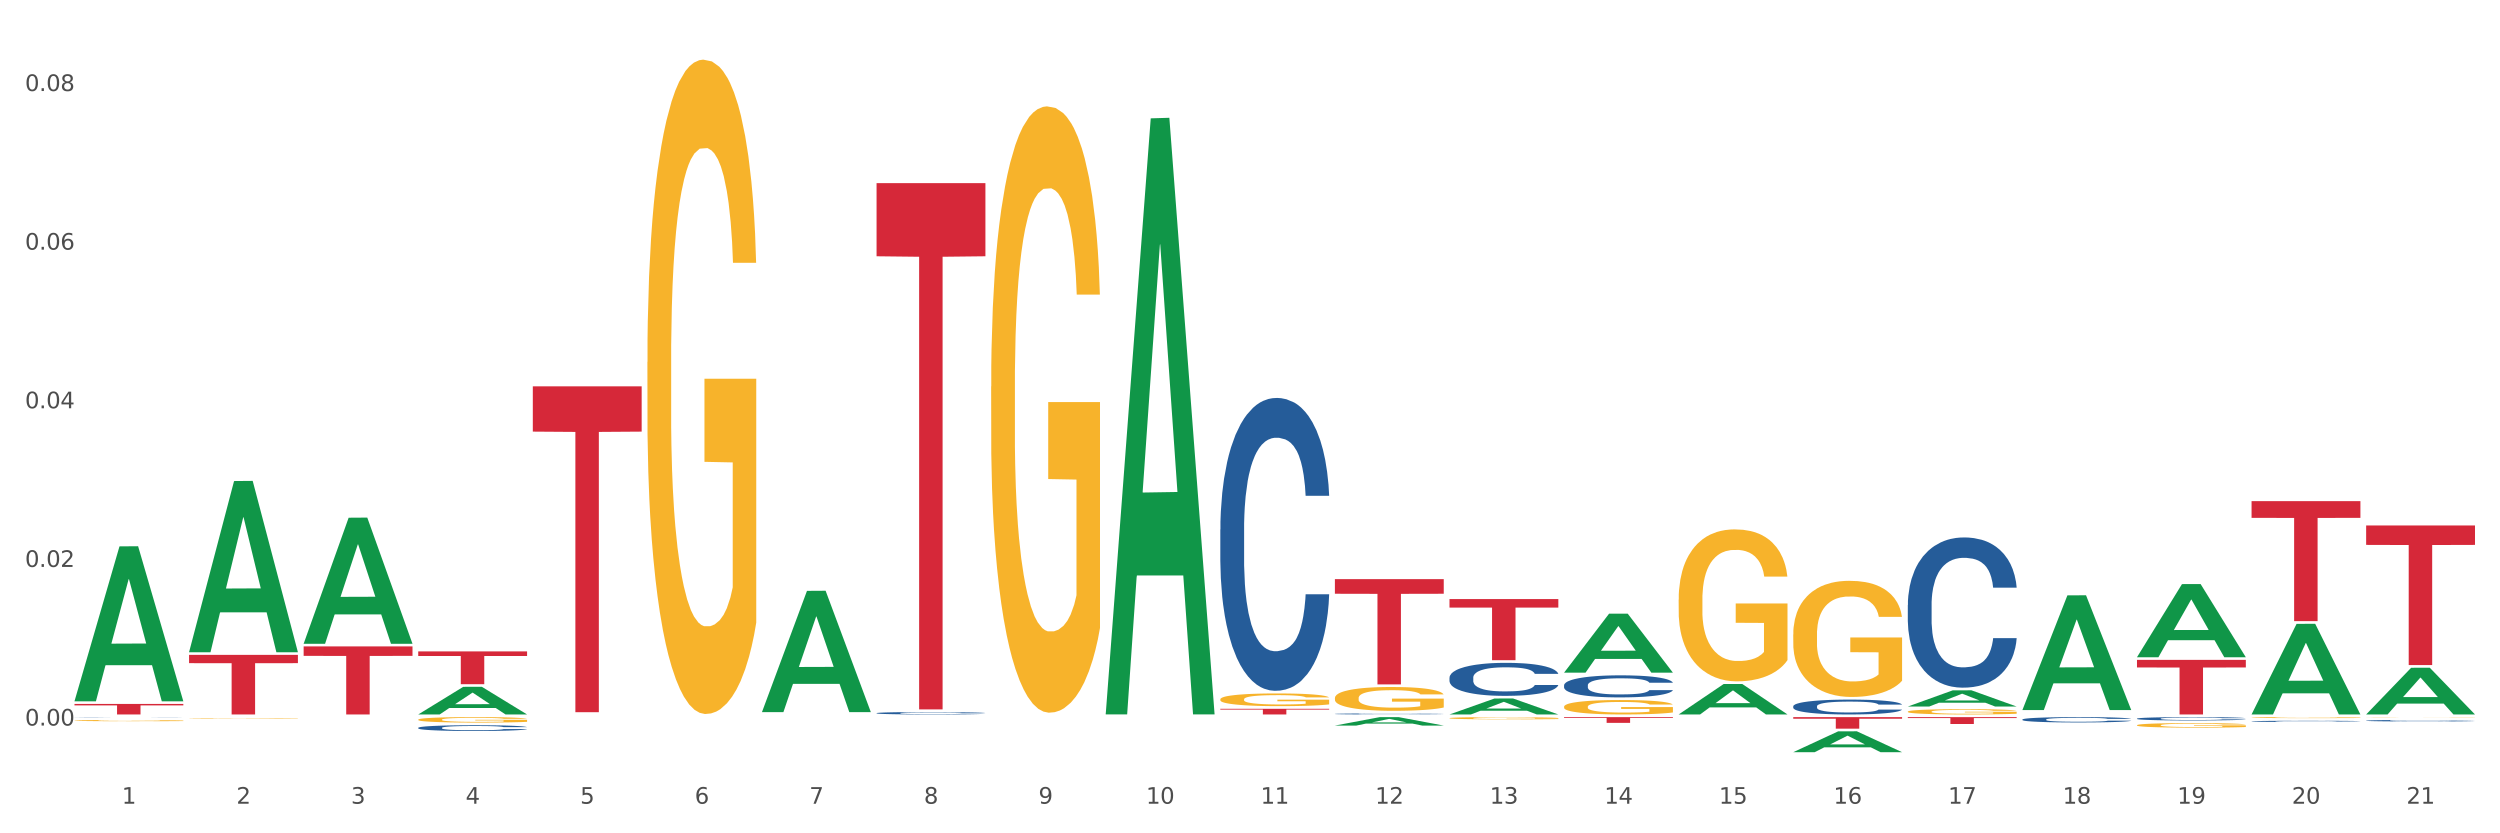 <?xml version="1.0" encoding="utf-8" standalone="no"?>
<!DOCTYPE svg PUBLIC "-//W3C//DTD SVG 1.1//EN"
  "http://www.w3.org/Graphics/SVG/1.1/DTD/svg11.dtd">
<svg xmlns:xlink="http://www.w3.org/1999/xlink" width="1080pt" height="360pt" viewBox="0 0 1080 360" xmlns="http://www.w3.org/2000/svg" version="1.1">
 <rect x="0" y="0" width="1080" height="360" fill="#333333" stroke="none"/>
 <defs>
  <style type="text/css">*{stroke-linejoin: round; stroke-linecap: butt}</style>
 </defs>
 <g id="figure_1">
  <g id="patch_1">
   <path d="M 0 360 
L 1080 360 
L 1080 0 
L 0 0 
z
" style="fill: #ffffff; stroke: #ffffff; stroke-linejoin: miter"/>
  </g>
  <g id="axes_1">
   <g id="matplotlib.axis_1">
    <g id="xtick_1">
     <g id="text_1">
      <!-- 1 -->
      <g style="fill: #4d4d4d" transform="translate(52.633 347.204) scale(0.096 -0.096)">
       <defs>
        <path id="DejaVuSans-31" d="M 794 531 
L 1825 531 
L 1825 4091 
L 703 3866 
L 703 4441 
L 1819 4666 
L 2450 4666 
L 2450 531 
L 3481 531 
L 3481 0 
L 794 0 
L 794 531 
z
" transform="scale(0.016)"/>
       </defs>
       <use xlink:href="#DejaVuSans-31"/>
      </g>
     </g>
    </g>
    <g id="xtick_2">
     <g id="text_2">
      <!-- 2 -->
      <g style="fill: #4d4d4d" transform="translate(102.133 347.204) scale(0.096 -0.096)">
       <defs>
        <path id="DejaVuSans-32" d="M 1228 531 
L 3431 531 
L 3431 0 
L 469 0 
L 469 531 
Q 828 903 1448 1529 
Q 2069 2156 2228 2338 
Q 2531 2678 2651 2914 
Q 2772 3150 2772 3378 
Q 2772 3750 2511 3984 
Q 2250 4219 1831 4219 
Q 1534 4219 1204 4116 
Q 875 4013 500 3803 
L 500 4441 
Q 881 4594 1212 4672 
Q 1544 4750 1819 4750 
Q 2544 4750 2975 4387 
Q 3406 4025 3406 3419 
Q 3406 3131 3298 2873 
Q 3191 2616 2906 2266 
Q 2828 2175 2409 1742 
Q 1991 1309 1228 531 
z
" transform="scale(0.016)"/>
       </defs>
       <use xlink:href="#DejaVuSans-32"/>
      </g>
     </g>
    </g>
    <g id="xtick_3">
     <g id="text_3">
      <!-- 3 -->
      <g style="fill: #4d4d4d" transform="translate(151.633 347.204) scale(0.096 -0.096)">
       <defs>
        <path id="DejaVuSans-33" d="M 2597 2516 
Q 3050 2419 3304 2112 
Q 3559 1806 3559 1356 
Q 3559 666 3084 287 
Q 2609 -91 1734 -91 
Q 1441 -91 1130 -33 
Q 819 25 488 141 
L 488 750 
Q 750 597 1062 519 
Q 1375 441 1716 441 
Q 2309 441 2620 675 
Q 2931 909 2931 1356 
Q 2931 1769 2642 2001 
Q 2353 2234 1838 2234 
L 1294 2234 
L 1294 2753 
L 1863 2753 
Q 2328 2753 2575 2939 
Q 2822 3125 2822 3475 
Q 2822 3834 2567 4026 
Q 2313 4219 1838 4219 
Q 1578 4219 1281 4162 
Q 984 4106 628 3988 
L 628 4550 
Q 988 4650 1302 4700 
Q 1616 4750 1894 4750 
Q 2613 4750 3031 4423 
Q 3450 4097 3450 3541 
Q 3450 3153 3228 2886 
Q 3006 2619 2597 2516 
z
" transform="scale(0.016)"/>
       </defs>
       <use xlink:href="#DejaVuSans-33"/>
      </g>
     </g>
    </g>
    <g id="xtick_4">
     <g id="text_4">
      <!-- 4 -->
      <g style="fill: #4d4d4d" transform="translate(201.133 347.204) scale(0.096 -0.096)">
       <defs>
        <path id="DejaVuSans-34" d="M 2419 4116 
L 825 1625 
L 2419 1625 
L 2419 4116 
z
M 2253 4666 
L 3047 4666 
L 3047 1625 
L 3713 1625 
L 3713 1100 
L 3047 1100 
L 3047 0 
L 2419 0 
L 2419 1100 
L 313 1100 
L 313 1709 
L 2253 4666 
z
" transform="scale(0.016)"/>
       </defs>
       <use xlink:href="#DejaVuSans-34"/>
      </g>
     </g>
    </g>
    <g id="xtick_5">
     <g id="text_5">
      <!-- 5 -->
      <g style="fill: #4d4d4d" transform="translate(250.633 347.204) scale(0.096 -0.096)">
       <defs>
        <path id="DejaVuSans-35" d="M 691 4666 
L 3169 4666 
L 3169 4134 
L 1269 4134 
L 1269 2991 
Q 1406 3038 1543 3061 
Q 1681 3084 1819 3084 
Q 2600 3084 3056 2656 
Q 3513 2228 3513 1497 
Q 3513 744 3044 326 
Q 2575 -91 1722 -91 
Q 1428 -91 1123 -41 
Q 819 9 494 109 
L 494 744 
Q 775 591 1075 516 
Q 1375 441 1709 441 
Q 2250 441 2565 725 
Q 2881 1009 2881 1497 
Q 2881 1984 2565 2268 
Q 2250 2553 1709 2553 
Q 1456 2553 1204 2497 
Q 953 2441 691 2322 
L 691 4666 
z
" transform="scale(0.016)"/>
       </defs>
       <use xlink:href="#DejaVuSans-35"/>
      </g>
     </g>
    </g>
    <g id="xtick_6">
     <g id="text_6">
      <!-- 6 -->
      <g style="fill: #4d4d4d" transform="translate(300.134 347.204) scale(0.096 -0.096)">
       <defs>
        <path id="DejaVuSans-36" d="M 2113 2584 
Q 1688 2584 1439 2293 
Q 1191 2003 1191 1497 
Q 1191 994 1439 701 
Q 1688 409 2113 409 
Q 2538 409 2786 701 
Q 3034 994 3034 1497 
Q 3034 2003 2786 2293 
Q 2538 2584 2113 2584 
z
M 3366 4563 
L 3366 3988 
Q 3128 4100 2886 4159 
Q 2644 4219 2406 4219 
Q 1781 4219 1451 3797 
Q 1122 3375 1075 2522 
Q 1259 2794 1537 2939 
Q 1816 3084 2150 3084 
Q 2853 3084 3261 2657 
Q 3669 2231 3669 1497 
Q 3669 778 3244 343 
Q 2819 -91 2113 -91 
Q 1303 -91 875 529 
Q 447 1150 447 2328 
Q 447 3434 972 4092 
Q 1497 4750 2381 4750 
Q 2619 4750 2861 4703 
Q 3103 4656 3366 4563 
z
" transform="scale(0.016)"/>
       </defs>
       <use xlink:href="#DejaVuSans-36"/>
      </g>
     </g>
    </g>
    <g id="xtick_7">
     <g id="text_7">
      <!-- 7 -->
      <g style="fill: #4d4d4d" transform="translate(349.634 347.204) scale(0.096 -0.096)">
       <defs>
        <path id="DejaVuSans-37" d="M 525 4666 
L 3525 4666 
L 3525 4397 
L 1831 0 
L 1172 0 
L 2766 4134 
L 525 4134 
L 525 4666 
z
" transform="scale(0.016)"/>
       </defs>
       <use xlink:href="#DejaVuSans-37"/>
      </g>
     </g>
    </g>
    <g id="xtick_8">
     <g id="text_8">
      <!-- 8 -->
      <g style="fill: #4d4d4d" transform="translate(399.134 347.204) scale(0.096 -0.096)">
       <defs>
        <path id="DejaVuSans-38" d="M 2034 2216 
Q 1584 2216 1326 1975 
Q 1069 1734 1069 1313 
Q 1069 891 1326 650 
Q 1584 409 2034 409 
Q 2484 409 2743 651 
Q 3003 894 3003 1313 
Q 3003 1734 2745 1975 
Q 2488 2216 2034 2216 
z
M 1403 2484 
Q 997 2584 770 2862 
Q 544 3141 544 3541 
Q 544 4100 942 4425 
Q 1341 4750 2034 4750 
Q 2731 4750 3128 4425 
Q 3525 4100 3525 3541 
Q 3525 3141 3298 2862 
Q 3072 2584 2669 2484 
Q 3125 2378 3379 2068 
Q 3634 1759 3634 1313 
Q 3634 634 3220 271 
Q 2806 -91 2034 -91 
Q 1263 -91 848 271 
Q 434 634 434 1313 
Q 434 1759 690 2068 
Q 947 2378 1403 2484 
z
M 1172 3481 
Q 1172 3119 1398 2916 
Q 1625 2713 2034 2713 
Q 2441 2713 2670 2916 
Q 2900 3119 2900 3481 
Q 2900 3844 2670 4047 
Q 2441 4250 2034 4250 
Q 1625 4250 1398 4047 
Q 1172 3844 1172 3481 
z
" transform="scale(0.016)"/>
       </defs>
       <use xlink:href="#DejaVuSans-38"/>
      </g>
     </g>
    </g>
    <g id="xtick_9">
     <g id="text_9">
      <!-- 9 -->
      <g style="fill: #4d4d4d" transform="translate(448.634 347.204) scale(0.096 -0.096)">
       <defs>
        <path id="DejaVuSans-39" d="M 703 97 
L 703 672 
Q 941 559 1184 500 
Q 1428 441 1663 441 
Q 2288 441 2617 861 
Q 2947 1281 2994 2138 
Q 2813 1869 2534 1725 
Q 2256 1581 1919 1581 
Q 1219 1581 811 2004 
Q 403 2428 403 3163 
Q 403 3881 828 4315 
Q 1253 4750 1959 4750 
Q 2769 4750 3195 4129 
Q 3622 3509 3622 2328 
Q 3622 1225 3098 567 
Q 2575 -91 1691 -91 
Q 1453 -91 1209 -44 
Q 966 3 703 97 
z
M 1959 2075 
Q 2384 2075 2632 2365 
Q 2881 2656 2881 3163 
Q 2881 3666 2632 3958 
Q 2384 4250 1959 4250 
Q 1534 4250 1286 3958 
Q 1038 3666 1038 3163 
Q 1038 2656 1286 2365 
Q 1534 2075 1959 2075 
z
" transform="scale(0.016)"/>
       </defs>
       <use xlink:href="#DejaVuSans-39"/>
      </g>
     </g>
    </g>
    <g id="xtick_10">
     <g id="text_10">
      <!-- 10 -->
      <g style="fill: #4d4d4d" transform="translate(495.079 347.204) scale(0.096 -0.096)">
       <defs>
        <path id="DejaVuSans-30" d="M 2034 4250 
Q 1547 4250 1301 3770 
Q 1056 3291 1056 2328 
Q 1056 1369 1301 889 
Q 1547 409 2034 409 
Q 2525 409 2770 889 
Q 3016 1369 3016 2328 
Q 3016 3291 2770 3770 
Q 2525 4250 2034 4250 
z
M 2034 4750 
Q 2819 4750 3233 4129 
Q 3647 3509 3647 2328 
Q 3647 1150 3233 529 
Q 2819 -91 2034 -91 
Q 1250 -91 836 529 
Q 422 1150 422 2328 
Q 422 3509 836 4129 
Q 1250 4750 2034 4750 
z
" transform="scale(0.016)"/>
       </defs>
       <use xlink:href="#DejaVuSans-31"/>
       <use xlink:href="#DejaVuSans-30" transform="translate(63.623 0)"/>
      </g>
     </g>
    </g>
    <g id="xtick_11">
     <g id="text_11">
      <!-- 11 -->
      <g style="fill: #4d4d4d" transform="translate(544.58 347.204) scale(0.096 -0.096)">
       <use xlink:href="#DejaVuSans-31"/>
       <use xlink:href="#DejaVuSans-31" transform="translate(63.623 0)"/>
      </g>
     </g>
    </g>
    <g id="xtick_12">
     <g id="text_12">
      <!-- 12 -->
      <g style="fill: #4d4d4d" transform="translate(594.08 347.204) scale(0.096 -0.096)">
       <use xlink:href="#DejaVuSans-31"/>
       <use xlink:href="#DejaVuSans-32" transform="translate(63.623 0)"/>
      </g>
     </g>
    </g>
    <g id="xtick_13">
     <g id="text_13">
      <!-- 13 -->
      <g style="fill: #4d4d4d" transform="translate(643.58 347.204) scale(0.096 -0.096)">
       <use xlink:href="#DejaVuSans-31"/>
       <use xlink:href="#DejaVuSans-33" transform="translate(63.623 0)"/>
      </g>
     </g>
    </g>
    <g id="xtick_14">
     <g id="text_14">
      <!-- 14 -->
      <g style="fill: #4d4d4d" transform="translate(693.08 347.204) scale(0.096 -0.096)">
       <use xlink:href="#DejaVuSans-31"/>
       <use xlink:href="#DejaVuSans-34" transform="translate(63.623 0)"/>
      </g>
     </g>
    </g>
    <g id="xtick_15">
     <g id="text_15">
      <!-- 15 -->
      <g style="fill: #4d4d4d" transform="translate(742.58 347.204) scale(0.096 -0.096)">
       <use xlink:href="#DejaVuSans-31"/>
       <use xlink:href="#DejaVuSans-35" transform="translate(63.623 0)"/>
      </g>
     </g>
    </g>
    <g id="xtick_16">
     <g id="text_16">
      <!-- 16 -->
      <g style="fill: #4d4d4d" transform="translate(792.08 347.204) scale(0.096 -0.096)">
       <use xlink:href="#DejaVuSans-31"/>
       <use xlink:href="#DejaVuSans-36" transform="translate(63.623 0)"/>
      </g>
     </g>
    </g>
    <g id="xtick_17">
     <g id="text_17">
      <!-- 17 -->
      <g style="fill: #4d4d4d" transform="translate(841.58 347.204) scale(0.096 -0.096)">
       <use xlink:href="#DejaVuSans-31"/>
       <use xlink:href="#DejaVuSans-37" transform="translate(63.623 0)"/>
      </g>
     </g>
    </g>
    <g id="xtick_18">
     <g id="text_18">
      <!-- 18 -->
      <g style="fill: #4d4d4d" transform="translate(891.08 347.204) scale(0.096 -0.096)">
       <use xlink:href="#DejaVuSans-31"/>
       <use xlink:href="#DejaVuSans-38" transform="translate(63.623 0)"/>
      </g>
     </g>
    </g>
    <g id="xtick_19">
     <g id="text_19">
      <!-- 19 -->
      <g style="fill: #4d4d4d" transform="translate(940.58 347.204) scale(0.096 -0.096)">
       <use xlink:href="#DejaVuSans-31"/>
       <use xlink:href="#DejaVuSans-39" transform="translate(63.623 0)"/>
      </g>
     </g>
    </g>
    <g id="xtick_20">
     <g id="text_20">
      <!-- 20 -->
      <g style="fill: #4d4d4d" transform="translate(990.08 347.204) scale(0.096 -0.096)">
       <use xlink:href="#DejaVuSans-32"/>
       <use xlink:href="#DejaVuSans-30" transform="translate(63.623 0)"/>
      </g>
     </g>
    </g>
    <g id="xtick_21">
     <g id="text_21">
      <!-- 21 -->
      <g style="fill: #4d4d4d" transform="translate(1039.58 347.204) scale(0.096 -0.096)">
       <use xlink:href="#DejaVuSans-32"/>
       <use xlink:href="#DejaVuSans-31" transform="translate(63.623 0)"/>
      </g>
     </g>
    </g>
    <g id="xtick_22"/>
    <g id="xtick_23"/>
    <g id="xtick_24"/>
    <g id="xtick_25"/>
    <g id="xtick_26"/>
    <g id="xtick_27"/>
    <g id="xtick_28"/>
    <g id="xtick_29"/>
    <g id="xtick_30"/>
    <g id="xtick_31"/>
    <g id="xtick_32"/>
    <g id="xtick_33"/>
    <g id="xtick_34"/>
    <g id="xtick_35"/>
    <g id="xtick_36"/>
    <g id="xtick_37"/>
    <g id="xtick_38"/>
    <g id="xtick_39"/>
    <g id="xtick_40"/>
    <g id="xtick_41"/>
   </g>
   <g id="matplotlib.axis_2">
    <g id="ytick_1">
     <g id="text_22">
      <!-- 0.00 -->
      <g style="fill: #4d4d4d" transform="translate(10.8 313.436) scale(0.096 -0.096)">
       <defs>
        <path id="DejaVuSans-2e" d="M 684 794 
L 1344 794 
L 1344 0 
L 684 0 
L 684 794 
z
" transform="scale(0.016)"/>
       </defs>
       <use xlink:href="#DejaVuSans-30"/>
       <use xlink:href="#DejaVuSans-2e" transform="translate(63.623 0)"/>
       <use xlink:href="#DejaVuSans-30" transform="translate(95.41 0)"/>
       <use xlink:href="#DejaVuSans-30" transform="translate(159.033 0)"/>
      </g>
     </g>
    </g>
    <g id="ytick_2">
     <g id="text_23">
      <!-- 0.02 -->
      <g style="fill: #4d4d4d" transform="translate(10.8 244.908) scale(0.096 -0.096)">
       <use xlink:href="#DejaVuSans-30"/>
       <use xlink:href="#DejaVuSans-2e" transform="translate(63.623 0)"/>
       <use xlink:href="#DejaVuSans-30" transform="translate(95.41 0)"/>
       <use xlink:href="#DejaVuSans-32" transform="translate(159.033 0)"/>
      </g>
     </g>
    </g>
    <g id="ytick_3">
     <g id="text_24">
      <!-- 0.04 -->
      <g style="fill: #4d4d4d" transform="translate(10.8 176.38) scale(0.096 -0.096)">
       <use xlink:href="#DejaVuSans-30"/>
       <use xlink:href="#DejaVuSans-2e" transform="translate(63.623 0)"/>
       <use xlink:href="#DejaVuSans-30" transform="translate(95.41 0)"/>
       <use xlink:href="#DejaVuSans-34" transform="translate(159.033 0)"/>
      </g>
     </g>
    </g>
    <g id="ytick_4">
     <g id="text_25">
      <!-- 0.06 -->
      <g style="fill: #4d4d4d" transform="translate(10.8 107.852) scale(0.096 -0.096)">
       <use xlink:href="#DejaVuSans-30"/>
       <use xlink:href="#DejaVuSans-2e" transform="translate(63.623 0)"/>
       <use xlink:href="#DejaVuSans-30" transform="translate(95.41 0)"/>
       <use xlink:href="#DejaVuSans-36" transform="translate(159.033 0)"/>
      </g>
     </g>
    </g>
    <g id="ytick_5">
     <g id="text_26">
      <!-- 0.08 -->
      <g style="fill: #4d4d4d" transform="translate(10.8 39.324) scale(0.096 -0.096)">
       <use xlink:href="#DejaVuSans-30"/>
       <use xlink:href="#DejaVuSans-2e" transform="translate(63.623 0)"/>
       <use xlink:href="#DejaVuSans-30" transform="translate(95.41 0)"/>
       <use xlink:href="#DejaVuSans-38" transform="translate(159.033 0)"/>
      </g>
     </g>
    </g>
    <g id="ytick_6"/>
    <g id="ytick_7"/>
    <g id="ytick_8"/>
    <g id="ytick_9"/>
   </g>
   <g id="PolyCollection_1">
    <path d="M 32.175 302.845 
L 32.223 302.782 
L 51.615 236.033 
L 59.663 235.97 
L 79.2 302.971 
L 69.892 302.971 
L 65.674 287.369 
L 45.652 287.369 
L 45.507 287.62 
L 41.435 302.971 
L 32.175 302.971 
L 32.175 302.845 
L 48.173 278.058 
L 63.153 277.995 
L 55.736 250.251 
L 55.639 250.125 
L 55.542 250.314 
L 48.125 277.995 
L 48.173 278.058 
L 32.175 302.845 
z
" clip-path="url(#p8e843dcc4a)" style="fill: #109648"/>
    <path d="M 873.675 307.895 
L 873.731 307.895 
L 873.731 307.895 
L 873.842 307.894 
L 874.397 307.894 
L 875.23 307.893 
L 875.84 307.893 
L 876.451 307.892 
L 877.173 307.892 
L 878.061 307.892 
L 879.671 307.891 
L 880.67 307.891 
L 881.892 307.891 
L 884.113 307.891 
L 885.723 307.89 
L 887.388 307.89 
L 890.109 307.89 
L 891.885 307.89 
L 893.773 307.89 
L 896.049 307.89 
L 897.77 307.89 
L 901.546 307.89 
L 904.766 307.89 
L 906.32 307.89 
L 908.319 307.89 
L 909.374 307.89 
L 911.095 307.89 
L 912.872 307.891 
L 914.093 307.891 
L 915.925 307.891 
L 917.313 307.891 
L 918.59 307.892 
L 919.256 307.892 
L 919.756 307.892 
L 920.2 307.893 
L 920.644 307.893 
L 910.651 307.893 
L 910.262 307.893 
L 909.652 307.893 
L 908.763 307.892 
L 907.986 307.892 
L 906.654 307.892 
L 905.432 307.892 
L 904.155 307.892 
L 902.601 307.891 
L 901.379 307.891 
L 899.658 307.891 
L 896.271 307.891 
L 893.995 307.891 
L 892.441 307.892 
L 891.441 307.892 
L 890.553 307.892 
L 889.554 307.892 
L 888.388 307.892 
L 887.555 307.892 
L 886.722 307.893 
L 886.056 307.893 
L 885.445 307.893 
L 884.945 307.893 
L 884.557 307.894 
L 884.224 307.894 
L 883.946 307.895 
L 883.946 307.896 
L 884.057 307.896 
L 884.335 307.897 
L 884.668 307.897 
L 885.223 307.898 
L 885.723 307.898 
L 886.667 307.898 
L 887.721 307.898 
L 888.554 307.899 
L 889.387 307.899 
L 890.831 307.899 
L 892.441 307.899 
L 893.829 307.899 
L 895.716 307.899 
L 896.993 307.899 
L 898.104 307.899 
L 900.824 307.899 
L 902.767 307.899 
L 904.932 307.899 
L 906.598 307.899 
L 907.986 307.899 
L 909.541 307.899 
L 910.54 307.899 
L 910.54 307.897 
L 898.326 307.897 
L 898.326 307.895 
L 920.7 307.895 
L 920.7 307.899 
L 919.756 307.9 
L 918.701 307.9 
L 917.591 307.9 
L 915.925 307.9 
L 913.927 307.9 
L 912.15 307.901 
L 910.262 307.901 
L 908.042 307.901 
L 905.155 307.901 
L 903.378 307.901 
L 901.157 307.901 
L 898.548 307.901 
L 896.271 307.901 
L 894.051 307.901 
L 891.719 307.901 
L 889.443 307.901 
L 887.721 307.901 
L 886 307.9 
L 884.168 307.9 
L 882.725 307.9 
L 881.614 307.9 
L 880.393 307.9 
L 879.06 307.899 
L 878.061 307.899 
L 877.173 307.899 
L 876.229 307.898 
L 875.563 307.898 
L 874.896 307.898 
L 874.508 307.897 
L 874.064 307.897 
L 873.731 307.896 
L 873.675 307.895 
z
" clip-path="url(#p8e843dcc4a)" style="fill: #f7b32b"/>
    <path d="M 923.175 313.289 
L 923.231 313.287 
L 923.231 313.222 
L 923.342 313.167 
L 923.897 313.032 
L 924.73 312.92 
L 925.34 312.861 
L 925.951 312.812 
L 926.673 312.764 
L 927.561 312.713 
L 929.171 312.639 
L 930.17 312.602 
L 931.392 312.562 
L 933.613 312.504 
L 935.223 312.472 
L 936.888 312.445 
L 939.609 312.413 
L 941.385 312.398 
L 943.273 312.387 
L 945.549 312.38 
L 947.27 312.378 
L 951.046 312.384 
L 954.266 312.4 
L 955.82 312.413 
L 957.819 312.434 
L 958.874 312.449 
L 960.595 312.477 
L 962.372 312.515 
L 963.593 312.548 
L 965.425 312.609 
L 966.813 312.67 
L 968.09 312.746 
L 968.756 312.798 
L 969.256 312.846 
L 969.7 312.902 
L 970.144 312.99 
L 960.151 312.99 
L 959.762 312.927 
L 959.152 312.868 
L 958.263 312.81 
L 957.486 312.774 
L 956.154 312.729 
L 954.932 312.701 
L 953.655 312.679 
L 952.101 312.661 
L 950.879 312.652 
L 949.158 312.645 
L 945.771 312.647 
L 943.495 312.661 
L 941.941 312.679 
L 940.941 312.695 
L 940.053 312.713 
L 939.054 312.738 
L 937.888 312.776 
L 937.055 312.81 
L 936.222 312.854 
L 935.556 312.897 
L 934.945 312.947 
L 934.445 313.001 
L 934.057 313.057 
L 933.724 313.125 
L 933.446 313.239 
L 933.446 313.485 
L 933.557 313.541 
L 933.835 313.615 
L 934.168 313.67 
L 934.723 313.737 
L 935.223 313.782 
L 936.167 313.847 
L 937.221 313.901 
L 938.054 313.935 
L 938.887 313.964 
L 940.331 314.003 
L 941.941 314.036 
L 943.329 314.055 
L 945.216 314.073 
L 946.493 314.081 
L 947.604 314.084 
L 950.324 314.084 
L 952.267 314.079 
L 954.432 314.066 
L 956.098 314.05 
L 957.486 314.03 
L 959.041 313.998 
L 960.04 313.967 
L 960.04 313.591 
L 947.826 313.589 
L 947.826 313.339 
L 970.2 313.339 
L 970.2 314.073 
L 969.256 314.111 
L 968.201 314.145 
L 967.091 314.176 
L 965.425 314.214 
L 963.427 314.25 
L 961.65 314.275 
L 959.762 314.297 
L 957.542 314.316 
L 954.655 314.334 
L 952.878 314.342 
L 950.657 314.347 
L 948.048 314.349 
L 945.771 314.345 
L 943.551 314.336 
L 941.219 314.32 
L 938.943 314.297 
L 937.221 314.273 
L 935.5 314.244 
L 933.668 314.207 
L 932.225 314.171 
L 931.114 314.138 
L 929.893 314.097 
L 928.56 314.043 
L 927.561 313.994 
L 926.673 313.944 
L 925.729 313.879 
L 925.063 313.823 
L 924.396 313.753 
L 924.008 313.701 
L 923.564 313.62 
L 923.231 313.507 
L 923.175 313.289 
z
" clip-path="url(#p8e843dcc4a)" style="fill: #f7b32b"/>
    <path d="M 972.675 309.994 
L 972.731 309.993 
L 972.731 309.979 
L 972.842 309.966 
L 973.397 309.936 
L 974.23 309.911 
L 974.84 309.897 
L 975.451 309.886 
L 976.173 309.875 
L 977.061 309.864 
L 978.671 309.847 
L 979.67 309.839 
L 980.892 309.83 
L 983.113 309.817 
L 984.723 309.81 
L 986.388 309.804 
L 989.109 309.796 
L 990.885 309.793 
L 992.773 309.791 
L 995.049 309.789 
L 996.77 309.789 
L 1000.546 309.79 
L 1003.766 309.794 
L 1005.32 309.796 
L 1007.319 309.801 
L 1008.374 309.805 
L 1010.095 309.811 
L 1011.872 309.82 
L 1013.093 309.827 
L 1014.925 309.841 
L 1016.313 309.854 
L 1017.59 309.871 
L 1018.256 309.883 
L 1018.756 309.894 
L 1019.2 309.907 
L 1019.644 309.926 
L 1009.651 309.926 
L 1009.262 309.912 
L 1008.652 309.899 
L 1007.763 309.886 
L 1006.986 309.878 
L 1005.654 309.868 
L 1004.432 309.861 
L 1003.155 309.856 
L 1001.601 309.852 
L 1000.379 309.85 
L 998.658 309.849 
L 995.271 309.849 
L 992.995 309.852 
L 991.441 309.856 
L 990.441 309.86 
L 989.553 309.864 
L 988.554 309.87 
L 987.388 309.878 
L 986.555 309.886 
L 985.722 309.896 
L 985.056 309.905 
L 984.445 309.917 
L 983.945 309.929 
L 983.557 309.941 
L 983.224 309.957 
L 982.946 309.982 
L 982.946 310.038 
L 983.057 310.05 
L 983.335 310.067 
L 983.668 310.079 
L 984.223 310.094 
L 984.723 310.104 
L 985.667 310.119 
L 986.721 310.131 
L 987.554 310.139 
L 988.387 310.145 
L 989.831 310.154 
L 991.441 310.161 
L 992.829 310.166 
L 994.716 310.17 
L 995.993 310.172 
L 997.104 310.172 
L 999.824 310.172 
L 1001.767 310.171 
L 1003.932 310.168 
L 1005.598 310.165 
L 1006.986 310.16 
L 1008.541 310.153 
L 1009.54 310.146 
L 1009.54 310.061 
L 997.326 310.061 
L 997.326 310.005 
L 1019.7 310.005 
L 1019.7 310.17 
L 1018.756 310.178 
L 1017.701 310.186 
L 1016.591 310.193 
L 1014.925 310.201 
L 1012.927 310.21 
L 1011.15 310.215 
L 1009.262 310.22 
L 1007.042 310.225 
L 1004.155 310.229 
L 1002.378 310.23 
L 1000.157 310.231 
L 997.548 310.232 
L 995.271 310.231 
L 993.051 310.229 
L 990.719 310.225 
L 988.443 310.22 
L 986.721 310.215 
L 985 310.208 
L 983.168 310.2 
L 981.725 310.192 
L 980.614 310.184 
L 979.393 310.175 
L 978.06 310.163 
L 977.061 310.152 
L 976.173 310.141 
L 975.229 310.126 
L 974.563 310.114 
L 973.896 310.098 
L 973.508 310.086 
L 973.064 310.068 
L 972.731 310.042 
L 972.675 309.994 
z
" clip-path="url(#p8e843dcc4a)" style="fill: #f7b32b"/>
    <path d="M 1022.175 309.84 
L 1022.231 309.839 
L 1022.231 309.836 
L 1022.342 309.833 
L 1022.897 309.825 
L 1023.73 309.819 
L 1024.34 309.816 
L 1024.951 309.813 
L 1025.673 309.81 
L 1026.561 309.807 
L 1028.171 309.803 
L 1029.17 309.801 
L 1030.392 309.799 
L 1032.613 309.796 
L 1034.223 309.794 
L 1035.888 309.793 
L 1038.609 309.791 
L 1040.385 309.79 
L 1042.273 309.789 
L 1044.549 309.789 
L 1046.27 309.789 
L 1050.046 309.789 
L 1053.266 309.79 
L 1054.82 309.791 
L 1056.819 309.792 
L 1057.874 309.793 
L 1059.595 309.794 
L 1061.372 309.796 
L 1062.593 309.798 
L 1064.425 309.802 
L 1065.813 309.805 
L 1067.09 309.809 
L 1067.756 309.812 
L 1068.256 309.815 
L 1068.7 309.818 
L 1069.144 309.823 
L 1059.151 309.823 
L 1058.762 309.819 
L 1058.152 309.816 
L 1057.263 309.813 
L 1056.486 309.811 
L 1055.154 309.808 
L 1053.932 309.807 
L 1052.655 309.806 
L 1051.101 309.805 
L 1049.879 309.804 
L 1048.158 309.804 
L 1044.771 309.804 
L 1042.495 309.805 
L 1040.941 309.806 
L 1039.941 309.806 
L 1039.053 309.807 
L 1038.054 309.809 
L 1036.888 309.811 
L 1036.055 309.813 
L 1035.222 309.815 
L 1034.556 309.818 
L 1033.945 309.82 
L 1033.445 309.823 
L 1033.057 309.827 
L 1032.724 309.83 
L 1032.446 309.837 
L 1032.446 309.85 
L 1032.557 309.854 
L 1032.835 309.858 
L 1033.168 309.861 
L 1033.723 309.864 
L 1034.223 309.867 
L 1035.167 309.871 
L 1036.221 309.874 
L 1037.054 309.876 
L 1037.887 309.877 
L 1039.331 309.879 
L 1040.941 309.881 
L 1042.329 309.882 
L 1044.216 309.883 
L 1045.493 309.884 
L 1046.604 309.884 
L 1049.324 309.884 
L 1051.267 309.884 
L 1053.432 309.883 
L 1055.098 309.882 
L 1056.486 309.881 
L 1058.041 309.879 
L 1059.04 309.877 
L 1059.04 309.856 
L 1046.826 309.856 
L 1046.826 309.842 
L 1069.2 309.842 
L 1069.2 309.883 
L 1068.256 309.885 
L 1067.201 309.887 
L 1066.091 309.889 
L 1064.425 309.891 
L 1062.427 309.893 
L 1060.65 309.894 
L 1058.762 309.896 
L 1056.542 309.897 
L 1053.655 309.898 
L 1051.878 309.898 
L 1049.657 309.898 
L 1047.048 309.899 
L 1044.771 309.898 
L 1042.551 309.898 
L 1040.219 309.897 
L 1037.943 309.896 
L 1036.221 309.894 
L 1034.5 309.893 
L 1032.668 309.891 
L 1031.225 309.889 
L 1030.114 309.887 
L 1028.893 309.885 
L 1027.56 309.882 
L 1026.561 309.879 
L 1025.673 309.876 
L 1024.729 309.872 
L 1024.063 309.869 
L 1023.396 309.865 
L 1023.008 309.862 
L 1022.564 309.858 
L 1022.231 309.852 
L 1022.175 309.84 
z
" clip-path="url(#p8e843dcc4a)" style="fill: #f7b32b"/>
    <path d="M 180.675 314.416 
L 180.731 314.414 
L 180.731 314.35 
L 180.897 314.264 
L 181.509 314.105 
L 182.287 313.984 
L 183.621 313.843 
L 184.344 313.784 
L 185.289 313.718 
L 187.234 313.611 
L 189.457 313.52 
L 191.014 313.47 
L 192.181 313.438 
L 194.794 313.381 
L 196.294 313.356 
L 197.851 313.336 
L 199.185 313.322 
L 201.408 313.306 
L 203.187 313.299 
L 205.244 313.297 
L 206.967 313.299 
L 209.246 313.309 
L 212.581 313.336 
L 213.859 313.352 
L 215.582 313.379 
L 217.361 313.415 
L 218.806 313.452 
L 220.474 313.504 
L 222.197 313.572 
L 223.865 313.659 
L 225.032 313.738 
L 225.977 313.823 
L 226.811 313.925 
L 227.422 314.036 
L 227.7 314.13 
L 217.528 314.13 
L 217.25 314.046 
L 216.694 313.955 
L 216.138 313.893 
L 215.527 313.843 
L 214.582 313.786 
L 213.748 313.75 
L 212.359 313.707 
L 211.08 313.679 
L 210.024 313.663 
L 208.745 313.65 
L 206.022 313.636 
L 204.076 313.636 
L 202.853 313.641 
L 201.353 313.652 
L 200.074 313.668 
L 198.573 313.695 
L 197.406 313.725 
L 196.239 313.763 
L 195.572 313.791 
L 194.571 313.841 
L 193.904 313.882 
L 193.015 313.952 
L 192.515 314.002 
L 191.625 314.132 
L 191.236 314.227 
L 191.069 314.293 
L 190.958 314.366 
L 190.958 314.721 
L 191.292 314.88 
L 191.57 314.948 
L 192.014 315.026 
L 192.848 315.126 
L 194.071 315.224 
L 195.349 315.294 
L 196.406 315.337 
L 197.406 315.369 
L 198.407 315.394 
L 199.63 315.417 
L 200.63 315.431 
L 202.131 315.444 
L 203.91 315.451 
L 205.299 315.451 
L 208.134 315.44 
L 209.412 315.428 
L 210.635 315.412 
L 211.969 315.387 
L 213.026 315.36 
L 213.637 315.34 
L 214.637 315.296 
L 215.416 315.251 
L 216.083 315.199 
L 216.527 315.153 
L 217.028 315.085 
L 217.417 315.008 
L 217.528 314.967 
L 227.7 314.967 
L 227.478 315.049 
L 227.089 315.128 
L 226.31 315.235 
L 225.699 315.296 
L 224.754 315.372 
L 223.753 315.435 
L 222.364 315.506 
L 221.085 315.558 
L 219.751 315.604 
L 218.306 315.644 
L 215.694 315.701 
L 214.749 315.717 
L 212.748 315.745 
L 211.191 315.76 
L 208.912 315.776 
L 206.578 315.786 
L 204.132 315.788 
L 201.964 315.783 
L 199.574 315.77 
L 198.073 315.756 
L 196.406 315.735 
L 194.46 315.704 
L 192.626 315.665 
L 190.903 315.619 
L 189.291 315.567 
L 187.79 315.508 
L 185.844 315.41 
L 184.399 315.315 
L 183.343 315.226 
L 182.62 315.151 
L 181.898 315.055 
L 181.509 314.989 
L 180.897 314.83 
L 180.675 314.682 
L 180.675 314.416 
z
" clip-path="url(#p8e843dcc4a)" style="fill: #255c99"/>
    <path d="M 32.175 304.107 
L 79.2 304.107 
L 79.2 304.738 
L 60.702 304.743 
L 60.702 308.653 
L 50.562 308.653 
L 50.562 304.743 
L 32.175 304.738 
L 32.175 304.111 
L 32.175 304.107 
z
" clip-path="url(#p8e843dcc4a)" style="fill: #d62839"/>
    <path d="M 81.675 282.907 
L 128.7 282.907 
L 128.7 286.485 
L 110.202 286.509 
L 110.202 308.653 
L 100.062 308.653 
L 100.062 286.509 
L 81.675 286.485 
L 81.675 282.931 
L 81.675 282.907 
z
" clip-path="url(#p8e843dcc4a)" style="fill: #d62839"/>
    <path d="M 131.175 279.25 
L 178.2 279.25 
L 178.2 283.336 
L 159.702 283.364 
L 159.702 308.653 
L 149.562 308.653 
L 149.562 283.364 
L 131.175 283.336 
L 131.175 279.278 
L 131.175 279.25 
z
" clip-path="url(#p8e843dcc4a)" style="fill: #d62839"/>
    <path d="M 824.175 307.42 
L 824.231 307.418 
L 824.231 307.342 
L 824.342 307.277 
L 824.897 307.12 
L 825.73 306.991 
L 826.34 306.922 
L 826.951 306.865 
L 827.673 306.809 
L 828.561 306.75 
L 830.171 306.664 
L 831.17 306.62 
L 832.392 306.574 
L 834.613 306.507 
L 836.223 306.469 
L 837.888 306.438 
L 840.609 306.4 
L 842.385 306.384 
L 844.273 306.371 
L 846.549 306.363 
L 848.27 306.361 
L 852.046 306.367 
L 855.266 306.386 
L 856.82 306.4 
L 858.819 306.425 
L 859.874 306.442 
L 861.595 306.476 
L 863.372 306.52 
L 864.593 306.557 
L 866.425 306.628 
L 867.813 306.7 
L 869.09 306.788 
L 869.756 306.848 
L 870.256 306.905 
L 870.7 306.97 
L 871.144 307.072 
L 861.151 307.072 
L 860.762 306.999 
L 860.152 306.93 
L 859.263 306.863 
L 858.486 306.821 
L 857.154 306.769 
L 855.932 306.735 
L 854.655 306.71 
L 853.101 306.689 
L 851.879 306.679 
L 850.158 306.67 
L 846.771 306.672 
L 844.495 306.689 
L 842.941 306.71 
L 841.941 306.729 
L 841.053 306.75 
L 840.054 306.779 
L 838.888 306.823 
L 838.055 306.863 
L 837.222 306.913 
L 836.556 306.963 
L 835.945 307.022 
L 835.445 307.085 
L 835.057 307.15 
L 834.724 307.229 
L 834.446 307.361 
L 834.446 307.648 
L 834.557 307.713 
L 834.835 307.799 
L 835.168 307.864 
L 835.723 307.941 
L 836.223 307.993 
L 837.167 308.069 
L 838.221 308.131 
L 839.054 308.171 
L 839.887 308.205 
L 841.331 308.251 
L 842.941 308.288 
L 844.329 308.311 
L 846.216 308.332 
L 847.493 308.341 
L 848.604 308.345 
L 851.324 308.345 
L 853.267 308.339 
L 855.432 308.324 
L 857.098 308.305 
L 858.486 308.282 
L 860.041 308.245 
L 861.04 308.209 
L 861.04 307.771 
L 848.826 307.769 
L 848.826 307.478 
L 871.2 307.478 
L 871.2 308.332 
L 870.256 308.376 
L 869.201 308.416 
L 868.091 308.452 
L 866.425 308.496 
L 864.427 308.538 
L 862.65 308.567 
L 860.762 308.592 
L 858.542 308.615 
L 855.655 308.636 
L 853.878 308.644 
L 851.657 308.651 
L 849.048 308.653 
L 846.771 308.649 
L 844.551 308.638 
L 842.219 308.619 
L 839.943 308.592 
L 838.221 308.565 
L 836.5 308.531 
L 834.668 308.487 
L 833.225 308.445 
L 832.114 308.408 
L 830.893 308.36 
L 829.56 308.297 
L 828.561 308.24 
L 827.673 308.182 
L 826.729 308.106 
L 826.063 308.041 
L 825.396 307.96 
L 825.008 307.899 
L 824.564 307.805 
L 824.231 307.673 
L 824.175 307.42 
z
" clip-path="url(#p8e843dcc4a)" style="fill: #f7b32b"/>
    <path d="M 180.675 281.418 
L 227.7 281.418 
L 227.7 283.384 
L 209.202 283.397 
L 209.202 295.566 
L 199.062 295.566 
L 199.062 283.397 
L 180.675 283.384 
L 180.675 281.431 
L 180.675 281.418 
z
" clip-path="url(#p8e843dcc4a)" style="fill: #d62839"/>
    <path d="M 378.675 79.117 
L 425.7 79.117 
L 425.7 110.709 
L 407.202 110.923 
L 407.202 306.452 
L 397.062 306.452 
L 397.062 110.923 
L 378.675 110.709 
L 378.675 79.331 
L 378.675 79.117 
z
" clip-path="url(#p8e843dcc4a)" style="fill: #d62839"/>
    <path d="M 527.175 306.197 
L 574.2 306.197 
L 574.2 306.539 
L 555.702 306.541 
L 555.702 308.653 
L 545.562 308.653 
L 545.562 306.541 
L 527.175 306.539 
L 527.175 306.2 
L 527.175 306.197 
z
" clip-path="url(#p8e843dcc4a)" style="fill: #d62839"/>
    <path d="M 576.675 250.183 
L 623.7 250.183 
L 623.7 256.501 
L 605.202 256.544 
L 605.202 295.647 
L 595.062 295.647 
L 595.062 256.544 
L 576.675 256.501 
L 576.675 250.226 
L 576.675 250.183 
z
" clip-path="url(#p8e843dcc4a)" style="fill: #d62839"/>
    <path d="M 626.175 258.8 
L 673.2 258.8 
L 673.2 262.47 
L 654.702 262.494 
L 654.702 285.209 
L 644.562 285.209 
L 644.562 262.494 
L 626.175 262.47 
L 626.175 258.824 
L 626.175 258.8 
z
" clip-path="url(#p8e843dcc4a)" style="fill: #d62839"/>
    <path d="M 675.675 309.789 
L 722.7 309.789 
L 722.7 310.133 
L 704.202 310.135 
L 704.202 312.266 
L 694.062 312.266 
L 694.062 310.135 
L 675.675 310.133 
L 675.675 309.791 
L 675.675 309.789 
z
" clip-path="url(#p8e843dcc4a)" style="fill: #d62839"/>
    <path d="M 774.675 309.789 
L 821.7 309.789 
L 821.7 310.483 
L 803.202 310.488 
L 803.202 314.783 
L 793.062 314.783 
L 793.062 310.488 
L 774.675 310.483 
L 774.675 309.794 
L 774.675 309.789 
z
" clip-path="url(#p8e843dcc4a)" style="fill: #d62839"/>
    <path d="M 824.175 309.789 
L 871.2 309.789 
L 871.2 310.202 
L 852.702 310.205 
L 852.702 312.764 
L 842.562 312.764 
L 842.562 310.205 
L 824.175 310.202 
L 824.175 309.792 
L 824.175 309.789 
z
" clip-path="url(#p8e843dcc4a)" style="fill: #d62839"/>
    <path d="M 923.175 285.073 
L 970.2 285.073 
L 970.2 288.35 
L 951.702 288.372 
L 951.702 308.653 
L 941.562 308.653 
L 941.562 288.372 
L 923.175 288.35 
L 923.175 285.095 
L 923.175 285.073 
z
" clip-path="url(#p8e843dcc4a)" style="fill: #d62839"/>
    <path d="M 230.175 166.893 
L 277.2 166.893 
L 277.2 186.458 
L 258.702 186.59 
L 258.702 307.682 
L 248.562 307.682 
L 248.562 186.59 
L 230.175 186.458 
L 230.175 167.025 
L 230.175 166.893 
z
" clip-path="url(#p8e843dcc4a)" style="fill: #d62839"/>
    <path d="M 774.675 274.099 
L 774.731 274.053 
L 774.731 272.403 
L 774.842 270.983 
L 775.397 267.546 
L 776.23 264.705 
L 776.84 263.193 
L 777.451 261.955 
L 778.173 260.718 
L 779.061 259.435 
L 780.671 257.556 
L 781.67 256.594 
L 782.892 255.586 
L 785.113 254.119 
L 786.723 253.295 
L 788.388 252.607 
L 791.109 251.782 
L 792.885 251.416 
L 794.773 251.141 
L 797.049 250.957 
L 798.77 250.912 
L 802.546 251.049 
L 805.766 251.462 
L 807.32 251.782 
L 809.319 252.332 
L 810.374 252.699 
L 812.095 253.432 
L 813.872 254.394 
L 815.093 255.219 
L 816.925 256.777 
L 818.313 258.335 
L 819.59 260.26 
L 820.256 261.589 
L 820.756 262.826 
L 821.2 264.247 
L 821.644 266.492 
L 811.651 266.492 
L 811.262 264.888 
L 810.652 263.376 
L 809.763 261.91 
L 808.986 260.993 
L 807.654 259.847 
L 806.432 259.114 
L 805.155 258.564 
L 803.601 258.106 
L 802.379 257.877 
L 800.658 257.694 
L 797.271 257.74 
L 794.995 258.106 
L 793.441 258.564 
L 792.441 258.977 
L 791.553 259.435 
L 790.554 260.077 
L 789.388 261.039 
L 788.555 261.91 
L 787.722 263.009 
L 787.056 264.109 
L 786.445 265.392 
L 785.945 266.767 
L 785.557 268.187 
L 785.224 269.929 
L 784.946 272.816 
L 784.946 279.094 
L 785.057 280.514 
L 785.335 282.393 
L 785.668 283.814 
L 786.223 285.509 
L 786.723 286.655 
L 787.667 288.304 
L 788.721 289.679 
L 789.554 290.55 
L 790.387 291.283 
L 791.831 292.291 
L 793.441 293.116 
L 794.829 293.62 
L 796.716 294.078 
L 797.993 294.262 
L 799.104 294.353 
L 801.824 294.353 
L 803.767 294.216 
L 805.932 293.895 
L 807.598 293.483 
L 808.986 292.978 
L 810.541 292.154 
L 811.54 291.375 
L 811.54 281.797 
L 799.326 281.751 
L 799.326 275.382 
L 821.7 275.382 
L 821.7 294.078 
L 820.756 295.041 
L 819.701 295.911 
L 818.591 296.69 
L 816.925 297.653 
L 814.927 298.569 
L 813.15 299.211 
L 811.262 299.76 
L 809.042 300.265 
L 806.155 300.723 
L 804.378 300.906 
L 802.157 301.044 
L 799.548 301.089 
L 797.271 300.998 
L 795.051 300.769 
L 792.719 300.356 
L 790.443 299.76 
L 788.721 299.165 
L 787 298.432 
L 785.168 297.469 
L 783.725 296.553 
L 782.614 295.728 
L 781.393 294.674 
L 780.06 293.299 
L 779.061 292.062 
L 778.173 290.779 
L 777.229 289.129 
L 776.563 287.709 
L 775.896 285.922 
L 775.508 284.593 
L 775.064 282.53 
L 774.731 279.644 
L 774.675 274.099 
z
" clip-path="url(#p8e843dcc4a)" style="fill: #f7b32b"/>
    <path d="M 725.175 259.032 
L 725.231 258.972 
L 725.231 256.813 
L 725.342 254.955 
L 725.897 250.458 
L 726.73 246.74 
L 727.34 244.762 
L 727.951 243.143 
L 728.673 241.524 
L 729.561 239.845 
L 731.171 237.387 
L 732.17 236.127 
L 733.392 234.808 
L 735.613 232.89 
L 737.223 231.81 
L 738.888 230.911 
L 741.609 229.832 
L 743.385 229.352 
L 745.273 228.992 
L 747.549 228.753 
L 749.27 228.693 
L 753.046 228.872 
L 756.266 229.412 
L 757.82 229.832 
L 759.819 230.551 
L 760.874 231.031 
L 762.595 231.99 
L 764.372 233.249 
L 765.593 234.329 
L 767.425 236.367 
L 768.813 238.406 
L 770.09 240.924 
L 770.756 242.663 
L 771.256 244.282 
L 771.7 246.141 
L 772.144 249.079 
L 762.151 249.079 
L 761.762 246.98 
L 761.152 245.001 
L 760.263 243.083 
L 759.486 241.884 
L 758.154 240.385 
L 756.932 239.425 
L 755.655 238.706 
L 754.101 238.106 
L 752.879 237.806 
L 751.158 237.566 
L 747.771 237.626 
L 745.495 238.106 
L 743.941 238.706 
L 742.941 239.245 
L 742.053 239.845 
L 741.054 240.684 
L 739.888 241.944 
L 739.055 243.083 
L 738.222 244.522 
L 737.556 245.961 
L 736.945 247.64 
L 736.445 249.438 
L 736.057 251.297 
L 735.724 253.576 
L 735.446 257.353 
L 735.446 265.567 
L 735.557 267.426 
L 735.835 269.884 
L 736.168 271.743 
L 736.723 273.962 
L 737.223 275.461 
L 738.167 277.619 
L 739.221 279.418 
L 740.054 280.557 
L 740.887 281.516 
L 742.331 282.836 
L 743.941 283.915 
L 745.329 284.574 
L 747.216 285.174 
L 748.493 285.414 
L 749.604 285.534 
L 752.324 285.534 
L 754.267 285.354 
L 756.432 284.934 
L 758.098 284.395 
L 759.486 283.735 
L 761.041 282.656 
L 762.04 281.636 
L 762.04 269.105 
L 749.826 269.045 
L 749.826 260.711 
L 772.2 260.711 
L 772.2 285.174 
L 771.256 286.433 
L 770.201 287.572 
L 769.091 288.592 
L 767.425 289.851 
L 765.427 291.05 
L 763.65 291.889 
L 761.762 292.609 
L 759.542 293.268 
L 756.655 293.868 
L 754.878 294.108 
L 752.657 294.288 
L 750.048 294.348 
L 747.771 294.228 
L 745.551 293.928 
L 743.219 293.388 
L 740.943 292.609 
L 739.221 291.829 
L 737.5 290.87 
L 735.668 289.611 
L 734.225 288.412 
L 733.114 287.333 
L 731.893 285.953 
L 730.56 284.155 
L 729.561 282.536 
L 728.673 280.857 
L 727.729 278.698 
L 727.063 276.84 
L 726.396 274.501 
L 726.008 272.762 
L 725.564 270.064 
L 725.231 266.287 
L 725.175 259.032 
z
" clip-path="url(#p8e843dcc4a)" style="fill: #f7b32b"/>
    <path d="M 675.675 305.297 
L 675.731 305.291 
L 675.731 305.086 
L 675.842 304.909 
L 676.397 304.482 
L 677.23 304.129 
L 677.84 303.94 
L 678.451 303.787 
L 679.173 303.633 
L 680.061 303.473 
L 681.671 303.24 
L 682.67 303.12 
L 683.892 302.995 
L 686.113 302.812 
L 687.723 302.71 
L 689.388 302.624 
L 692.109 302.522 
L 693.885 302.476 
L 695.773 302.442 
L 698.049 302.419 
L 699.77 302.413 
L 703.546 302.431 
L 706.766 302.482 
L 708.32 302.522 
L 710.319 302.59 
L 711.374 302.636 
L 713.095 302.727 
L 714.872 302.846 
L 716.093 302.949 
L 717.925 303.143 
L 719.313 303.336 
L 720.59 303.576 
L 721.256 303.741 
L 721.756 303.895 
L 722.2 304.072 
L 722.644 304.351 
L 712.651 304.351 
L 712.262 304.151 
L 711.652 303.963 
L 710.763 303.781 
L 709.986 303.667 
L 708.654 303.525 
L 707.432 303.433 
L 706.155 303.365 
L 704.601 303.308 
L 703.379 303.28 
L 701.658 303.257 
L 698.271 303.262 
L 695.995 303.308 
L 694.441 303.365 
L 693.441 303.416 
L 692.553 303.473 
L 691.554 303.553 
L 690.388 303.673 
L 689.555 303.781 
L 688.722 303.918 
L 688.056 304.054 
L 687.445 304.214 
L 686.945 304.385 
L 686.557 304.562 
L 686.224 304.778 
L 685.946 305.137 
L 685.946 305.918 
L 686.057 306.094 
L 686.335 306.328 
L 686.668 306.505 
L 687.223 306.715 
L 687.723 306.858 
L 688.667 307.063 
L 689.721 307.234 
L 690.554 307.342 
L 691.387 307.433 
L 692.831 307.559 
L 694.441 307.661 
L 695.829 307.724 
L 697.716 307.781 
L 698.993 307.804 
L 700.104 307.815 
L 702.824 307.815 
L 704.767 307.798 
L 706.932 307.758 
L 708.598 307.707 
L 709.986 307.644 
L 711.541 307.542 
L 712.54 307.445 
L 712.54 306.254 
L 700.326 306.248 
L 700.326 305.456 
L 722.7 305.456 
L 722.7 307.781 
L 721.756 307.901 
L 720.701 308.009 
L 719.591 308.106 
L 717.925 308.225 
L 715.927 308.339 
L 714.15 308.419 
L 712.262 308.487 
L 710.042 308.55 
L 707.155 308.607 
L 705.378 308.63 
L 703.157 308.647 
L 700.548 308.653 
L 698.271 308.641 
L 696.051 308.613 
L 693.719 308.562 
L 691.443 308.487 
L 689.721 308.413 
L 688 308.322 
L 686.168 308.203 
L 684.725 308.089 
L 683.614 307.986 
L 682.393 307.855 
L 681.06 307.684 
L 680.061 307.53 
L 679.173 307.371 
L 678.229 307.166 
L 677.563 306.989 
L 676.896 306.767 
L 676.508 306.601 
L 676.064 306.345 
L 675.731 305.986 
L 675.675 305.297 
z
" clip-path="url(#p8e843dcc4a)" style="fill: #f7b32b"/>
    <path d="M 378.675 308.067 
L 378.731 308.066 
L 378.731 308.038 
L 378.897 308.001 
L 379.509 307.933 
L 380.287 307.882 
L 381.621 307.822 
L 382.344 307.796 
L 383.289 307.768 
L 385.234 307.722 
L 387.457 307.684 
L 389.014 307.662 
L 390.181 307.649 
L 392.794 307.624 
L 394.294 307.614 
L 395.851 307.605 
L 397.185 307.599 
L 399.408 307.592 
L 401.187 307.589 
L 403.244 307.588 
L 404.967 307.589 
L 407.246 307.593 
L 410.581 307.605 
L 411.859 307.612 
L 413.582 307.623 
L 415.361 307.639 
L 416.806 307.654 
L 418.474 307.677 
L 420.197 307.706 
L 421.865 307.743 
L 423.032 307.777 
L 423.977 307.813 
L 424.811 307.857 
L 425.422 307.904 
L 425.7 307.944 
L 415.528 307.944 
L 415.25 307.908 
L 414.694 307.869 
L 414.138 307.843 
L 413.527 307.822 
L 412.582 307.797 
L 411.748 307.782 
L 410.359 307.763 
L 409.08 307.752 
L 408.024 307.745 
L 406.745 307.739 
L 404.022 307.733 
L 402.076 307.733 
L 400.853 307.735 
L 399.353 307.74 
L 398.074 307.747 
L 396.573 307.758 
L 395.406 307.771 
L 394.239 307.788 
L 393.572 307.799 
L 392.571 307.821 
L 391.904 307.838 
L 391.015 307.868 
L 390.515 307.89 
L 389.625 307.945 
L 389.236 307.986 
L 389.069 308.014 
L 388.958 308.045 
L 388.958 308.197 
L 389.292 308.265 
L 389.57 308.294 
L 390.014 308.327 
L 390.848 308.37 
L 392.071 308.412 
L 393.349 308.442 
L 394.406 308.46 
L 395.406 308.474 
L 396.407 308.485 
L 397.63 308.494 
L 398.63 308.5 
L 400.131 308.506 
L 401.91 308.509 
L 403.299 308.509 
L 406.134 308.504 
L 407.413 308.499 
L 408.635 308.492 
L 409.969 308.482 
L 411.026 308.47 
L 411.637 308.461 
L 412.637 308.443 
L 413.416 308.423 
L 414.083 308.401 
L 414.527 308.381 
L 415.028 308.352 
L 415.417 308.319 
L 415.528 308.302 
L 425.7 308.302 
L 425.478 308.337 
L 425.089 308.371 
L 424.31 308.416 
L 423.699 308.443 
L 422.754 308.475 
L 421.753 308.502 
L 420.364 308.532 
L 419.085 308.555 
L 417.751 308.574 
L 416.306 308.591 
L 413.694 308.616 
L 412.749 308.623 
L 410.748 308.634 
L 409.191 308.641 
L 406.912 308.648 
L 404.578 308.652 
L 402.132 308.653 
L 399.964 308.651 
L 397.574 308.645 
L 396.073 308.639 
L 394.406 308.63 
L 392.46 308.617 
L 390.626 308.6 
L 388.903 308.581 
L 387.291 308.558 
L 385.79 308.533 
L 383.844 308.491 
L 382.399 308.451 
L 381.343 308.413 
L 380.62 308.381 
L 379.898 308.34 
L 379.509 308.312 
L 378.897 308.243 
L 378.675 308.18 
L 378.675 308.067 
z
" clip-path="url(#p8e843dcc4a)" style="fill: #255c99"/>
    <path d="M 527.175 228.756 
L 527.231 228.641 
L 527.231 225.405 
L 527.397 221.015 
L 528.009 212.926 
L 528.787 206.802 
L 530.121 199.638 
L 530.844 196.634 
L 531.789 193.283 
L 533.734 187.853 
L 535.957 183.231 
L 537.514 180.689 
L 538.681 179.071 
L 541.294 176.182 
L 542.794 174.911 
L 544.351 173.871 
L 545.685 173.178 
L 547.908 172.369 
L 549.687 172.023 
L 551.744 171.907 
L 553.467 172.023 
L 555.746 172.485 
L 559.081 173.871 
L 560.359 174.68 
L 562.082 176.067 
L 563.861 177.916 
L 565.306 179.764 
L 566.974 182.422 
L 568.697 185.888 
L 570.365 190.279 
L 571.532 194.323 
L 572.477 198.599 
L 573.311 203.798 
L 573.922 209.46 
L 574.2 214.197 
L 564.028 214.197 
L 563.75 209.922 
L 563.194 205.3 
L 562.638 202.18 
L 562.027 199.638 
L 561.082 196.75 
L 560.248 194.901 
L 558.859 192.706 
L 557.58 191.319 
L 556.524 190.51 
L 555.245 189.817 
L 552.522 189.124 
L 550.576 189.124 
L 549.353 189.355 
L 547.853 189.932 
L 546.574 190.741 
L 545.073 192.128 
L 543.906 193.63 
L 542.739 195.594 
L 542.072 196.981 
L 541.071 199.523 
L 540.404 201.603 
L 539.515 205.185 
L 539.015 207.727 
L 538.125 214.313 
L 537.736 219.166 
L 537.569 222.517 
L 537.458 226.214 
L 537.458 244.24 
L 537.792 252.328 
L 538.07 255.794 
L 538.514 259.723 
L 539.348 264.807 
L 540.571 269.776 
L 541.849 273.357 
L 542.906 275.553 
L 543.906 277.171 
L 544.907 278.442 
L 546.13 279.597 
L 547.13 280.29 
L 548.631 280.984 
L 550.41 281.33 
L 551.799 281.33 
L 554.634 280.753 
L 555.913 280.175 
L 557.135 279.366 
L 558.469 278.095 
L 559.526 276.708 
L 560.137 275.668 
L 561.138 273.473 
L 561.916 271.162 
L 562.583 268.505 
L 563.027 266.194 
L 563.528 262.727 
L 563.917 258.799 
L 564.028 256.719 
L 574.2 256.719 
L 573.978 260.878 
L 573.589 264.923 
L 572.81 270.353 
L 572.199 273.473 
L 571.254 277.286 
L 570.253 280.521 
L 568.864 284.103 
L 567.585 286.761 
L 566.251 289.072 
L 564.806 291.152 
L 562.194 294.04 
L 561.249 294.849 
L 559.248 296.236 
L 557.691 297.045 
L 555.412 297.853 
L 553.078 298.316 
L 550.632 298.431 
L 548.464 298.2 
L 546.074 297.507 
L 544.573 296.814 
L 542.906 295.774 
L 540.96 294.156 
L 539.126 292.192 
L 537.403 289.881 
L 535.791 287.223 
L 534.29 284.219 
L 532.344 279.25 
L 530.899 274.397 
L 529.843 269.891 
L 529.12 266.078 
L 528.398 261.225 
L 528.009 257.874 
L 527.397 249.786 
L 527.175 242.275 
L 527.175 228.756 
z
" clip-path="url(#p8e843dcc4a)" style="fill: #255c99"/>
    <path d="M 576.675 308.409 
L 576.731 308.408 
L 576.731 308.397 
L 576.897 308.382 
L 577.509 308.353 
L 578.287 308.332 
L 579.621 308.307 
L 580.344 308.296 
L 581.289 308.285 
L 583.234 308.266 
L 585.457 308.249 
L 587.014 308.241 
L 588.181 308.235 
L 590.794 308.225 
L 592.294 308.22 
L 593.851 308.217 
L 595.185 308.214 
L 597.408 308.211 
L 599.187 308.21 
L 601.244 308.21 
L 602.967 308.21 
L 605.246 308.212 
L 608.581 308.217 
L 609.859 308.22 
L 611.582 308.224 
L 613.361 308.231 
L 614.806 308.237 
L 616.474 308.247 
L 618.197 308.259 
L 619.865 308.274 
L 621.032 308.288 
L 621.977 308.303 
L 622.811 308.321 
L 623.422 308.341 
L 623.7 308.358 
L 613.528 308.358 
L 613.25 308.343 
L 612.694 308.327 
L 612.138 308.316 
L 611.527 308.307 
L 610.582 308.297 
L 609.748 308.29 
L 608.359 308.283 
L 607.08 308.278 
L 606.024 308.275 
L 604.745 308.272 
L 602.022 308.27 
L 600.076 308.27 
L 598.853 308.271 
L 597.353 308.273 
L 596.074 308.276 
L 594.573 308.281 
L 593.406 308.286 
L 592.239 308.293 
L 591.572 308.298 
L 590.571 308.306 
L 589.904 308.314 
L 589.015 308.326 
L 588.515 308.335 
L 587.625 308.358 
L 587.236 308.375 
L 587.069 308.387 
L 586.958 308.4 
L 586.958 308.463 
L 587.292 308.491 
L 587.57 308.503 
L 588.014 308.517 
L 588.848 308.535 
L 590.071 308.552 
L 591.349 308.565 
L 592.406 308.573 
L 593.406 308.578 
L 594.407 308.583 
L 595.63 308.587 
L 596.63 308.589 
L 598.131 308.592 
L 599.91 308.593 
L 601.299 308.593 
L 604.134 308.591 
L 605.413 308.589 
L 606.635 308.586 
L 607.969 308.582 
L 609.026 308.577 
L 609.637 308.573 
L 610.638 308.565 
L 611.416 308.557 
L 612.083 308.548 
L 612.527 308.54 
L 613.028 308.528 
L 613.417 308.514 
L 613.528 308.507 
L 623.7 308.507 
L 623.478 308.521 
L 623.089 308.535 
L 622.31 308.554 
L 621.699 308.565 
L 620.754 308.579 
L 619.753 308.59 
L 618.364 308.603 
L 617.085 308.612 
L 615.751 308.62 
L 614.306 308.627 
L 611.694 308.637 
L 610.749 308.64 
L 608.748 308.645 
L 607.191 308.648 
L 604.912 308.651 
L 602.578 308.652 
L 600.132 308.653 
L 597.964 308.652 
L 595.574 308.649 
L 594.073 308.647 
L 592.406 308.643 
L 590.46 308.638 
L 588.626 308.631 
L 586.903 308.623 
L 585.291 308.613 
L 583.79 308.603 
L 581.844 308.586 
L 580.399 308.569 
L 579.343 308.553 
L 578.62 308.539 
L 577.898 308.522 
L 577.509 308.511 
L 576.897 308.482 
L 576.675 308.456 
L 576.675 308.409 
z
" clip-path="url(#p8e843dcc4a)" style="fill: #255c99"/>
    <path d="M 626.175 292.755 
L 626.231 292.742 
L 626.231 292.377 
L 626.397 291.882 
L 627.009 290.97 
L 627.787 290.28 
L 629.121 289.472 
L 629.844 289.133 
L 630.789 288.755 
L 632.734 288.143 
L 634.957 287.622 
L 636.514 287.335 
L 637.681 287.153 
L 640.294 286.827 
L 641.794 286.684 
L 643.351 286.566 
L 644.685 286.488 
L 646.908 286.397 
L 648.687 286.358 
L 650.744 286.345 
L 652.467 286.358 
L 654.746 286.41 
L 658.081 286.566 
L 659.359 286.658 
L 661.082 286.814 
L 662.861 287.022 
L 664.306 287.231 
L 665.974 287.531 
L 667.697 287.921 
L 669.365 288.416 
L 670.532 288.872 
L 671.477 289.355 
L 672.311 289.941 
L 672.922 290.579 
L 673.2 291.113 
L 663.028 291.113 
L 662.75 290.631 
L 662.194 290.11 
L 661.638 289.758 
L 661.027 289.472 
L 660.082 289.146 
L 659.248 288.938 
L 657.859 288.69 
L 656.58 288.534 
L 655.524 288.443 
L 654.245 288.364 
L 651.522 288.286 
L 649.576 288.286 
L 648.353 288.312 
L 646.853 288.377 
L 645.574 288.469 
L 644.073 288.625 
L 642.906 288.794 
L 641.739 289.016 
L 641.072 289.172 
L 640.071 289.459 
L 639.404 289.693 
L 638.515 290.097 
L 638.015 290.384 
L 637.125 291.126 
L 636.736 291.674 
L 636.569 292.051 
L 636.458 292.468 
L 636.458 294.501 
L 636.792 295.413 
L 637.07 295.804 
L 637.514 296.247 
L 638.348 296.82 
L 639.571 297.38 
L 640.849 297.784 
L 641.906 298.032 
L 642.906 298.214 
L 643.907 298.357 
L 645.13 298.488 
L 646.13 298.566 
L 647.631 298.644 
L 649.41 298.683 
L 650.799 298.683 
L 653.634 298.618 
L 654.913 298.553 
L 656.135 298.461 
L 657.469 298.318 
L 658.526 298.162 
L 659.137 298.045 
L 660.138 297.797 
L 660.916 297.536 
L 661.583 297.237 
L 662.027 296.976 
L 662.528 296.585 
L 662.917 296.142 
L 663.028 295.908 
L 673.2 295.908 
L 672.978 296.377 
L 672.589 296.833 
L 671.81 297.445 
L 671.199 297.797 
L 670.254 298.227 
L 669.253 298.592 
L 667.864 298.996 
L 666.585 299.295 
L 665.251 299.556 
L 663.806 299.79 
L 661.194 300.116 
L 660.249 300.207 
L 658.248 300.364 
L 656.691 300.455 
L 654.412 300.546 
L 652.078 300.598 
L 649.632 300.611 
L 647.464 300.585 
L 645.074 300.507 
L 643.573 300.429 
L 641.906 300.312 
L 639.96 300.129 
L 638.126 299.908 
L 636.403 299.647 
L 634.791 299.347 
L 633.29 299.009 
L 631.344 298.448 
L 629.899 297.901 
L 628.843 297.393 
L 628.12 296.963 
L 627.398 296.416 
L 627.009 296.038 
L 626.397 295.126 
L 626.175 294.279 
L 626.175 292.755 
z
" clip-path="url(#p8e843dcc4a)" style="fill: #255c99"/>
    <path d="M 675.675 296.027 
L 675.731 296.018 
L 675.731 295.774 
L 675.897 295.443 
L 676.509 294.834 
L 677.287 294.372 
L 678.621 293.832 
L 679.344 293.606 
L 680.289 293.353 
L 682.234 292.944 
L 684.457 292.596 
L 686.014 292.404 
L 687.181 292.282 
L 689.794 292.065 
L 691.294 291.969 
L 692.851 291.89 
L 694.185 291.838 
L 696.408 291.777 
L 698.187 291.751 
L 700.244 291.742 
L 701.967 291.751 
L 704.246 291.786 
L 707.581 291.89 
L 708.859 291.951 
L 710.582 292.056 
L 712.361 292.195 
L 713.806 292.334 
L 715.474 292.535 
L 717.197 292.796 
L 718.865 293.127 
L 720.032 293.432 
L 720.977 293.754 
L 721.811 294.146 
L 722.422 294.572 
L 722.7 294.929 
L 712.528 294.929 
L 712.25 294.607 
L 711.694 294.259 
L 711.138 294.024 
L 710.527 293.832 
L 709.582 293.615 
L 708.748 293.475 
L 707.359 293.31 
L 706.08 293.205 
L 705.024 293.144 
L 703.745 293.092 
L 701.022 293.04 
L 699.076 293.04 
L 697.853 293.057 
L 696.353 293.101 
L 695.074 293.162 
L 693.573 293.266 
L 692.406 293.379 
L 691.239 293.527 
L 690.572 293.632 
L 689.571 293.823 
L 688.904 293.98 
L 688.015 294.25 
L 687.515 294.442 
L 686.625 294.938 
L 686.236 295.304 
L 686.069 295.556 
L 685.958 295.835 
L 685.958 297.193 
L 686.292 297.803 
L 686.57 298.064 
L 687.014 298.36 
L 687.848 298.743 
L 689.071 299.118 
L 690.349 299.388 
L 691.406 299.553 
L 692.406 299.675 
L 693.407 299.771 
L 694.63 299.858 
L 695.63 299.91 
L 697.131 299.962 
L 698.91 299.989 
L 700.299 299.989 
L 703.134 299.945 
L 704.413 299.901 
L 705.635 299.841 
L 706.969 299.745 
L 708.026 299.64 
L 708.637 299.562 
L 709.638 299.396 
L 710.416 299.222 
L 711.083 299.022 
L 711.527 298.848 
L 712.028 298.587 
L 712.417 298.291 
L 712.528 298.134 
L 722.7 298.134 
L 722.478 298.447 
L 722.089 298.752 
L 721.31 299.161 
L 720.699 299.396 
L 719.754 299.684 
L 718.753 299.928 
L 717.364 300.198 
L 716.085 300.398 
L 714.751 300.572 
L 713.306 300.729 
L 710.694 300.946 
L 709.749 301.007 
L 707.748 301.112 
L 706.191 301.173 
L 703.912 301.234 
L 701.578 301.269 
L 699.132 301.277 
L 696.964 301.26 
L 694.574 301.208 
L 693.073 301.155 
L 691.406 301.077 
L 689.46 300.955 
L 687.626 300.807 
L 685.903 300.633 
L 684.291 300.433 
L 682.79 300.206 
L 680.844 299.832 
L 679.399 299.466 
L 678.343 299.127 
L 677.62 298.839 
L 676.898 298.473 
L 676.509 298.221 
L 675.897 297.611 
L 675.675 297.045 
L 675.675 296.027 
z
" clip-path="url(#p8e843dcc4a)" style="fill: #255c99"/>
    <path d="M 774.675 305.113 
L 774.731 305.107 
L 774.731 304.943 
L 774.897 304.72 
L 775.509 304.309 
L 776.287 303.998 
L 777.621 303.634 
L 778.344 303.482 
L 779.289 303.311 
L 781.234 303.035 
L 783.457 302.801 
L 785.014 302.672 
L 786.181 302.589 
L 788.794 302.443 
L 790.294 302.378 
L 791.851 302.325 
L 793.185 302.29 
L 795.408 302.249 
L 797.187 302.231 
L 799.244 302.225 
L 800.967 302.231 
L 803.246 302.255 
L 806.581 302.325 
L 807.859 302.366 
L 809.582 302.437 
L 811.361 302.531 
L 812.806 302.625 
L 814.474 302.76 
L 816.197 302.936 
L 817.865 303.159 
L 819.032 303.364 
L 819.977 303.581 
L 820.811 303.846 
L 821.422 304.133 
L 821.7 304.374 
L 811.528 304.374 
L 811.25 304.157 
L 810.694 303.922 
L 810.138 303.763 
L 809.527 303.634 
L 808.582 303.487 
L 807.748 303.394 
L 806.359 303.282 
L 805.08 303.212 
L 804.024 303.17 
L 802.745 303.135 
L 800.022 303.1 
L 798.076 303.1 
L 796.853 303.112 
L 795.353 303.141 
L 794.074 303.182 
L 792.573 303.253 
L 791.406 303.329 
L 790.239 303.429 
L 789.572 303.499 
L 788.571 303.628 
L 787.904 303.734 
L 787.015 303.916 
L 786.515 304.045 
L 785.625 304.38 
L 785.236 304.626 
L 785.069 304.796 
L 784.958 304.984 
L 784.958 305.9 
L 785.292 306.311 
L 785.57 306.487 
L 786.014 306.686 
L 786.848 306.945 
L 788.071 307.197 
L 789.349 307.379 
L 790.406 307.491 
L 791.406 307.573 
L 792.407 307.637 
L 793.63 307.696 
L 794.63 307.731 
L 796.131 307.766 
L 797.91 307.784 
L 799.299 307.784 
L 802.134 307.755 
L 803.413 307.725 
L 804.635 307.684 
L 805.969 307.62 
L 807.026 307.549 
L 807.637 307.496 
L 808.638 307.385 
L 809.416 307.267 
L 810.083 307.132 
L 810.527 307.015 
L 811.028 306.839 
L 811.417 306.639 
L 811.528 306.534 
L 821.7 306.534 
L 821.478 306.745 
L 821.089 306.951 
L 820.31 307.226 
L 819.699 307.385 
L 818.754 307.579 
L 817.753 307.743 
L 816.364 307.925 
L 815.085 308.06 
L 813.751 308.177 
L 812.306 308.283 
L 809.694 308.43 
L 808.749 308.471 
L 806.748 308.541 
L 805.191 308.582 
L 802.912 308.623 
L 800.578 308.647 
L 798.132 308.653 
L 795.964 308.641 
L 793.574 308.606 
L 792.073 308.571 
L 790.406 308.518 
L 788.46 308.436 
L 786.626 308.336 
L 784.903 308.218 
L 783.291 308.083 
L 781.79 307.931 
L 779.844 307.678 
L 778.399 307.432 
L 777.343 307.203 
L 776.62 307.009 
L 775.898 306.763 
L 775.509 306.592 
L 774.897 306.182 
L 774.675 305.8 
L 774.675 305.113 
z
" clip-path="url(#p8e843dcc4a)" style="fill: #255c99"/>
    <path d="M 824.175 261.333 
L 824.231 261.274 
L 824.231 259.614 
L 824.397 257.362 
L 825.009 253.213 
L 825.787 250.072 
L 827.121 246.397 
L 827.844 244.856 
L 828.789 243.138 
L 830.734 240.352 
L 832.957 237.981 
L 834.514 236.677 
L 835.681 235.847 
L 838.294 234.366 
L 839.794 233.714 
L 841.351 233.18 
L 842.685 232.825 
L 844.908 232.41 
L 846.687 232.232 
L 848.744 232.173 
L 850.467 232.232 
L 852.746 232.469 
L 856.081 233.18 
L 857.359 233.595 
L 859.082 234.306 
L 860.861 235.255 
L 862.306 236.203 
L 863.974 237.566 
L 865.697 239.344 
L 867.365 241.597 
L 868.532 243.671 
L 869.477 245.864 
L 870.311 248.531 
L 870.922 251.435 
L 871.2 253.865 
L 861.028 253.865 
L 860.75 251.672 
L 860.194 249.301 
L 859.638 247.701 
L 859.027 246.397 
L 858.082 244.916 
L 857.248 243.967 
L 855.859 242.841 
L 854.58 242.13 
L 853.524 241.715 
L 852.245 241.359 
L 849.522 241.004 
L 847.576 241.004 
L 846.353 241.122 
L 844.853 241.419 
L 843.574 241.834 
L 842.073 242.545 
L 840.906 243.315 
L 839.739 244.323 
L 839.072 245.034 
L 838.071 246.338 
L 837.404 247.405 
L 836.515 249.242 
L 836.015 250.546 
L 835.125 253.924 
L 834.736 256.414 
L 834.569 258.133 
L 834.458 260.029 
L 834.458 269.275 
L 834.792 273.424 
L 835.07 275.202 
L 835.514 277.217 
L 836.348 279.825 
L 837.571 282.373 
L 838.849 284.211 
L 839.906 285.337 
L 840.906 286.167 
L 841.907 286.819 
L 843.13 287.411 
L 844.13 287.767 
L 845.631 288.123 
L 847.41 288.3 
L 848.799 288.3 
L 851.634 288.004 
L 852.913 287.708 
L 854.135 287.293 
L 855.469 286.641 
L 856.526 285.93 
L 857.137 285.396 
L 858.138 284.27 
L 858.916 283.085 
L 859.583 281.722 
L 860.027 280.536 
L 860.528 278.758 
L 860.917 276.743 
L 861.028 275.676 
L 871.2 275.676 
L 870.978 277.81 
L 870.589 279.884 
L 869.81 282.67 
L 869.199 284.27 
L 868.254 286.226 
L 867.253 287.885 
L 865.864 289.723 
L 864.585 291.086 
L 863.251 292.271 
L 861.806 293.338 
L 859.194 294.82 
L 858.249 295.235 
L 856.248 295.946 
L 854.691 296.361 
L 852.412 296.776 
L 850.078 297.013 
L 847.632 297.072 
L 845.464 296.954 
L 843.074 296.598 
L 841.573 296.242 
L 839.906 295.709 
L 837.96 294.879 
L 836.126 293.872 
L 834.403 292.686 
L 832.791 291.323 
L 831.29 289.782 
L 829.344 287.234 
L 827.899 284.744 
L 826.843 282.433 
L 826.12 280.477 
L 825.398 277.988 
L 825.009 276.269 
L 824.397 272.12 
L 824.175 268.268 
L 824.175 261.333 
z
" clip-path="url(#p8e843dcc4a)" style="fill: #255c99"/>
    <path d="M 873.675 310.827 
L 873.731 310.825 
L 873.731 310.766 
L 873.897 310.685 
L 874.509 310.538 
L 875.287 310.426 
L 876.621 310.295 
L 877.344 310.24 
L 878.289 310.179 
L 880.234 310.08 
L 882.457 309.996 
L 884.014 309.949 
L 885.181 309.92 
L 887.794 309.867 
L 889.294 309.844 
L 890.851 309.825 
L 892.185 309.812 
L 894.408 309.797 
L 896.187 309.791 
L 898.244 309.789 
L 899.967 309.791 
L 902.246 309.799 
L 905.581 309.825 
L 906.859 309.839 
L 908.582 309.865 
L 910.361 309.899 
L 911.806 309.932 
L 913.474 309.981 
L 915.197 310.044 
L 916.865 310.124 
L 918.032 310.198 
L 918.977 310.276 
L 919.811 310.371 
L 920.422 310.475 
L 920.7 310.561 
L 910.528 310.561 
L 910.25 310.483 
L 909.694 310.399 
L 909.138 310.342 
L 908.527 310.295 
L 907.582 310.242 
L 906.748 310.209 
L 905.359 310.169 
L 904.08 310.143 
L 903.024 310.128 
L 901.745 310.116 
L 899.022 310.103 
L 897.076 310.103 
L 895.853 310.107 
L 894.353 310.118 
L 893.074 310.133 
L 891.573 310.158 
L 890.406 310.185 
L 889.239 310.221 
L 888.572 310.247 
L 887.571 310.293 
L 886.904 310.331 
L 886.015 310.396 
L 885.515 310.443 
L 884.625 310.563 
L 884.236 310.652 
L 884.069 310.713 
L 883.958 310.78 
L 883.958 311.11 
L 884.292 311.257 
L 884.57 311.321 
L 885.014 311.392 
L 885.848 311.485 
L 887.071 311.576 
L 888.349 311.641 
L 889.406 311.681 
L 890.406 311.711 
L 891.407 311.734 
L 892.63 311.755 
L 893.63 311.768 
L 895.131 311.78 
L 896.91 311.787 
L 898.299 311.787 
L 901.134 311.776 
L 902.413 311.766 
L 903.635 311.751 
L 904.969 311.728 
L 906.026 311.702 
L 906.637 311.683 
L 907.638 311.643 
L 908.416 311.601 
L 909.083 311.553 
L 909.527 311.51 
L 910.028 311.447 
L 910.417 311.375 
L 910.528 311.337 
L 920.7 311.337 
L 920.478 311.413 
L 920.089 311.487 
L 919.31 311.586 
L 918.699 311.643 
L 917.754 311.713 
L 916.753 311.772 
L 915.364 311.837 
L 914.085 311.886 
L 912.751 311.928 
L 911.306 311.966 
L 908.694 312.019 
L 907.749 312.034 
L 905.748 312.059 
L 904.191 312.074 
L 901.912 312.089 
L 899.578 312.097 
L 897.132 312.099 
L 894.964 312.095 
L 892.574 312.082 
L 891.073 312.07 
L 889.406 312.051 
L 887.46 312.021 
L 885.626 311.985 
L 883.903 311.943 
L 882.291 311.894 
L 880.79 311.84 
L 878.844 311.749 
L 877.399 311.66 
L 876.343 311.578 
L 875.62 311.508 
L 874.898 311.42 
L 874.509 311.359 
L 873.897 311.211 
L 873.675 311.074 
L 873.675 310.827 
z
" clip-path="url(#p8e843dcc4a)" style="fill: #255c99"/>
    <path d="M 923.175 310.442 
L 923.231 310.441 
L 923.231 310.403 
L 923.397 310.353 
L 924.009 310.26 
L 924.787 310.19 
L 926.121 310.107 
L 926.844 310.073 
L 927.789 310.034 
L 929.734 309.972 
L 931.957 309.919 
L 933.514 309.89 
L 934.681 309.871 
L 937.294 309.838 
L 938.794 309.823 
L 940.351 309.811 
L 941.685 309.803 
L 943.908 309.794 
L 945.687 309.79 
L 947.744 309.789 
L 949.467 309.79 
L 951.746 309.795 
L 955.081 309.811 
L 956.359 309.821 
L 958.082 309.837 
L 959.861 309.858 
L 961.306 309.879 
L 962.974 309.91 
L 964.697 309.949 
L 966.365 310 
L 967.532 310.046 
L 968.477 310.095 
L 969.311 310.155 
L 969.922 310.22 
L 970.2 310.275 
L 960.028 310.275 
L 959.75 310.226 
L 959.194 310.172 
L 958.638 310.137 
L 958.027 310.107 
L 957.082 310.074 
L 956.248 310.053 
L 954.859 310.028 
L 953.58 310.012 
L 952.524 310.003 
L 951.245 309.995 
L 948.522 309.987 
L 946.576 309.987 
L 945.353 309.989 
L 943.853 309.996 
L 942.574 310.005 
L 941.073 310.021 
L 939.906 310.038 
L 938.739 310.061 
L 938.072 310.077 
L 937.071 310.106 
L 936.404 310.13 
L 935.515 310.171 
L 935.015 310.2 
L 934.125 310.276 
L 933.736 310.332 
L 933.569 310.37 
L 933.458 310.413 
L 933.458 310.62 
L 933.792 310.713 
L 934.07 310.753 
L 934.514 310.798 
L 935.348 310.856 
L 936.571 310.913 
L 937.849 310.954 
L 938.906 310.98 
L 939.906 310.998 
L 940.907 311.013 
L 942.13 311.026 
L 943.13 311.034 
L 944.631 311.042 
L 946.41 311.046 
L 947.799 311.046 
L 950.634 311.039 
L 951.913 311.033 
L 953.135 311.023 
L 954.469 311.009 
L 955.526 310.993 
L 956.137 310.981 
L 957.138 310.956 
L 957.916 310.929 
L 958.583 310.899 
L 959.027 310.872 
L 959.528 310.832 
L 959.917 310.787 
L 960.028 310.763 
L 970.2 310.763 
L 969.978 310.811 
L 969.589 310.857 
L 968.81 310.92 
L 968.199 310.956 
L 967.254 310.999 
L 966.253 311.037 
L 964.864 311.078 
L 963.585 311.108 
L 962.251 311.135 
L 960.806 311.159 
L 958.194 311.192 
L 957.249 311.201 
L 955.248 311.217 
L 953.691 311.226 
L 951.412 311.236 
L 949.078 311.241 
L 946.632 311.242 
L 944.464 311.24 
L 942.074 311.232 
L 940.573 311.224 
L 938.906 311.212 
L 936.96 311.193 
L 935.126 311.171 
L 933.403 311.144 
L 931.791 311.114 
L 930.29 311.079 
L 928.344 311.022 
L 926.899 310.966 
L 925.843 310.914 
L 925.12 310.871 
L 924.398 310.815 
L 924.009 310.776 
L 923.397 310.684 
L 923.175 310.597 
L 923.175 310.442 
z
" clip-path="url(#p8e843dcc4a)" style="fill: #255c99"/>
    <path d="M 972.675 311.608 
L 972.731 311.607 
L 972.731 311.594 
L 972.897 311.575 
L 973.509 311.541 
L 974.287 311.515 
L 975.621 311.485 
L 976.344 311.472 
L 977.289 311.458 
L 979.234 311.435 
L 981.457 311.416 
L 983.014 311.405 
L 984.181 311.398 
L 986.794 311.386 
L 988.294 311.381 
L 989.851 311.376 
L 991.185 311.373 
L 993.408 311.37 
L 995.187 311.368 
L 997.244 311.368 
L 998.967 311.368 
L 1001.246 311.37 
L 1004.581 311.376 
L 1005.859 311.38 
L 1007.582 311.385 
L 1009.361 311.393 
L 1010.806 311.401 
L 1012.474 311.412 
L 1014.197 311.427 
L 1015.865 311.445 
L 1017.032 311.462 
L 1017.977 311.48 
L 1018.811 311.502 
L 1019.422 311.526 
L 1019.7 311.546 
L 1009.528 311.546 
L 1009.25 311.528 
L 1008.694 311.509 
L 1008.138 311.496 
L 1007.527 311.485 
L 1006.582 311.473 
L 1005.748 311.465 
L 1004.359 311.456 
L 1003.08 311.45 
L 1002.024 311.446 
L 1000.745 311.443 
L 998.022 311.441 
L 996.076 311.441 
L 994.853 311.442 
L 993.353 311.444 
L 992.074 311.447 
L 990.573 311.453 
L 989.406 311.46 
L 988.239 311.468 
L 987.572 311.474 
L 986.571 311.484 
L 985.904 311.493 
L 985.015 311.508 
L 984.515 311.519 
L 983.625 311.547 
L 983.236 311.567 
L 983.069 311.581 
L 982.958 311.597 
L 982.958 311.673 
L 983.292 311.707 
L 983.57 311.722 
L 984.014 311.738 
L 984.848 311.76 
L 986.071 311.781 
L 987.349 311.796 
L 988.406 311.805 
L 989.406 311.812 
L 990.407 311.817 
L 991.63 311.822 
L 992.63 311.825 
L 994.131 311.828 
L 995.91 311.829 
L 997.299 311.829 
L 1000.134 311.827 
L 1001.413 311.825 
L 1002.635 311.821 
L 1003.969 311.816 
L 1005.026 311.81 
L 1005.637 311.806 
L 1006.638 311.796 
L 1007.416 311.787 
L 1008.083 311.775 
L 1008.527 311.766 
L 1009.028 311.751 
L 1009.417 311.734 
L 1009.528 311.726 
L 1019.7 311.726 
L 1019.478 311.743 
L 1019.089 311.76 
L 1018.31 311.783 
L 1017.699 311.796 
L 1016.754 311.812 
L 1015.753 311.826 
L 1014.364 311.841 
L 1013.085 311.852 
L 1011.751 311.862 
L 1010.306 311.871 
L 1007.694 311.883 
L 1006.749 311.886 
L 1004.748 311.892 
L 1003.191 311.896 
L 1000.912 311.899 
L 998.578 311.901 
L 996.132 311.902 
L 993.964 311.901 
L 991.574 311.898 
L 990.073 311.895 
L 988.406 311.89 
L 986.46 311.883 
L 984.626 311.875 
L 982.903 311.865 
L 981.291 311.854 
L 979.79 311.842 
L 977.844 311.821 
L 976.399 311.8 
L 975.343 311.781 
L 974.62 311.765 
L 973.898 311.745 
L 973.509 311.73 
L 972.897 311.696 
L 972.675 311.665 
L 972.675 311.608 
z
" clip-path="url(#p8e843dcc4a)" style="fill: #255c99"/>
    <path d="M 1022.175 311.322 
L 1022.231 311.321 
L 1022.231 311.305 
L 1022.397 311.283 
L 1023.009 311.242 
L 1023.787 311.211 
L 1025.121 311.175 
L 1025.844 311.16 
L 1026.789 311.143 
L 1028.734 311.115 
L 1030.957 311.092 
L 1032.514 311.079 
L 1033.681 311.071 
L 1036.294 311.056 
L 1037.794 311.05 
L 1039.351 311.045 
L 1040.685 311.041 
L 1042.908 311.037 
L 1044.687 311.035 
L 1046.744 311.035 
L 1048.467 311.035 
L 1050.746 311.038 
L 1054.081 311.045 
L 1055.359 311.049 
L 1057.082 311.056 
L 1058.861 311.065 
L 1060.306 311.074 
L 1061.974 311.088 
L 1063.697 311.105 
L 1065.365 311.128 
L 1066.532 311.148 
L 1067.477 311.17 
L 1068.311 311.196 
L 1068.922 311.224 
L 1069.2 311.248 
L 1059.028 311.248 
L 1058.75 311.227 
L 1058.194 311.203 
L 1057.638 311.188 
L 1057.027 311.175 
L 1056.082 311.16 
L 1055.248 311.151 
L 1053.859 311.14 
L 1052.58 311.133 
L 1051.524 311.129 
L 1050.245 311.125 
L 1047.522 311.122 
L 1045.576 311.122 
L 1044.353 311.123 
L 1042.853 311.126 
L 1041.574 311.13 
L 1040.073 311.137 
L 1038.906 311.144 
L 1037.739 311.154 
L 1037.072 311.161 
L 1036.071 311.174 
L 1035.404 311.185 
L 1034.515 311.203 
L 1034.015 311.216 
L 1033.125 311.249 
L 1032.736 311.274 
L 1032.569 311.29 
L 1032.458 311.309 
L 1032.458 311.4 
L 1032.792 311.441 
L 1033.07 311.459 
L 1033.514 311.479 
L 1034.348 311.504 
L 1035.571 311.529 
L 1036.849 311.547 
L 1037.906 311.559 
L 1038.906 311.567 
L 1039.907 311.573 
L 1041.13 311.579 
L 1042.13 311.582 
L 1043.631 311.586 
L 1045.41 311.588 
L 1046.799 311.588 
L 1049.634 311.585 
L 1050.912 311.582 
L 1052.135 311.578 
L 1053.469 311.571 
L 1054.526 311.564 
L 1055.137 311.559 
L 1056.138 311.548 
L 1056.916 311.536 
L 1057.583 311.523 
L 1058.027 311.511 
L 1058.528 311.494 
L 1058.917 311.474 
L 1059.028 311.463 
L 1069.2 311.463 
L 1068.978 311.484 
L 1068.589 311.505 
L 1067.81 311.532 
L 1067.199 311.548 
L 1066.254 311.567 
L 1065.253 311.584 
L 1063.864 311.602 
L 1062.585 311.615 
L 1061.251 311.627 
L 1059.806 311.637 
L 1057.194 311.652 
L 1056.249 311.656 
L 1054.248 311.663 
L 1052.691 311.667 
L 1050.412 311.671 
L 1048.078 311.674 
L 1045.632 311.674 
L 1043.464 311.673 
L 1041.074 311.669 
L 1039.573 311.666 
L 1037.906 311.661 
L 1035.96 311.653 
L 1034.126 311.643 
L 1032.403 311.631 
L 1030.791 311.618 
L 1029.29 311.602 
L 1027.344 311.577 
L 1025.899 311.553 
L 1024.843 311.53 
L 1024.12 311.511 
L 1023.398 311.486 
L 1023.009 311.469 
L 1022.397 311.428 
L 1022.175 311.39 
L 1022.175 311.322 
z
" clip-path="url(#p8e843dcc4a)" style="fill: #255c99"/>
    <path d="M 32.175 311.281 
L 32.231 311.28 
L 32.231 311.262 
L 32.342 311.247 
L 32.897 311.21 
L 33.73 311.179 
L 34.34 311.162 
L 34.951 311.149 
L 35.673 311.136 
L 36.561 311.122 
L 38.171 311.101 
L 39.17 311.091 
L 40.392 311.08 
L 42.613 311.064 
L 44.223 311.055 
L 45.888 311.048 
L 48.609 311.039 
L 50.385 311.035 
L 52.273 311.032 
L 54.549 311.03 
L 56.27 311.029 
L 60.046 311.031 
L 63.266 311.035 
L 64.82 311.039 
L 66.819 311.045 
L 67.874 311.049 
L 69.595 311.057 
L 71.372 311.067 
L 72.593 311.076 
L 74.425 311.093 
L 75.813 311.11 
L 77.09 311.131 
L 77.756 311.145 
L 78.256 311.158 
L 78.7 311.174 
L 79.144 311.198 
L 69.151 311.198 
L 68.762 311.181 
L 68.152 311.164 
L 67.263 311.149 
L 66.486 311.139 
L 65.154 311.126 
L 63.932 311.118 
L 62.655 311.112 
L 61.101 311.107 
L 59.879 311.105 
L 58.158 311.103 
L 54.771 311.103 
L 52.495 311.107 
L 50.941 311.112 
L 49.941 311.117 
L 49.053 311.122 
L 48.054 311.129 
L 46.888 311.139 
L 46.055 311.149 
L 45.222 311.16 
L 44.556 311.172 
L 43.945 311.186 
L 43.445 311.201 
L 43.057 311.217 
L 42.724 311.236 
L 42.446 311.267 
L 42.446 311.335 
L 42.557 311.35 
L 42.835 311.371 
L 43.168 311.386 
L 43.723 311.405 
L 44.223 311.417 
L 45.167 311.435 
L 46.221 311.45 
L 47.054 311.459 
L 47.887 311.467 
L 49.331 311.478 
L 50.941 311.487 
L 52.329 311.493 
L 54.216 311.498 
L 55.493 311.499 
L 56.604 311.5 
L 59.324 311.5 
L 61.267 311.499 
L 63.432 311.496 
L 65.098 311.491 
L 66.486 311.486 
L 68.041 311.477 
L 69.04 311.468 
L 69.04 311.364 
L 56.826 311.364 
L 56.826 311.295 
L 79.2 311.295 
L 79.2 311.498 
L 78.256 311.508 
L 77.201 311.517 
L 76.091 311.526 
L 74.425 311.536 
L 72.427 311.546 
L 70.65 311.553 
L 68.762 311.559 
L 66.542 311.565 
L 63.655 311.57 
L 61.878 311.572 
L 59.657 311.573 
L 57.048 311.574 
L 54.771 311.573 
L 52.551 311.57 
L 50.219 311.566 
L 47.943 311.559 
L 46.221 311.553 
L 44.5 311.545 
L 42.668 311.534 
L 41.225 311.524 
L 40.114 311.515 
L 38.893 311.504 
L 37.56 311.489 
L 36.561 311.476 
L 35.673 311.462 
L 34.729 311.444 
L 34.063 311.428 
L 33.396 311.409 
L 33.008 311.395 
L 32.564 311.372 
L 32.231 311.341 
L 32.175 311.281 
z
" clip-path="url(#p8e843dcc4a)" style="fill: #f7b32b"/>
    <path d="M 81.675 310.413 
L 81.731 310.413 
L 81.731 310.404 
L 81.842 310.397 
L 82.397 310.38 
L 83.23 310.365 
L 83.84 310.357 
L 84.451 310.351 
L 85.173 310.345 
L 86.061 310.338 
L 87.671 310.329 
L 88.67 310.324 
L 89.892 310.319 
L 92.113 310.311 
L 93.723 310.307 
L 95.388 310.304 
L 98.109 310.3 
L 99.885 310.298 
L 101.773 310.296 
L 104.049 310.295 
L 105.77 310.295 
L 109.546 310.296 
L 112.766 310.298 
L 114.32 310.3 
L 116.319 310.302 
L 117.374 310.304 
L 119.095 310.308 
L 120.872 310.313 
L 122.093 310.317 
L 123.925 310.325 
L 125.313 310.333 
L 126.59 310.343 
L 127.256 310.349 
L 127.756 310.356 
L 128.2 310.363 
L 128.644 310.374 
L 118.651 310.374 
L 118.262 310.366 
L 117.652 310.358 
L 116.763 310.351 
L 115.986 310.346 
L 114.654 310.34 
L 113.432 310.337 
L 112.155 310.334 
L 110.601 310.332 
L 109.379 310.33 
L 107.658 310.33 
L 104.271 310.33 
L 101.995 310.332 
L 100.441 310.334 
L 99.441 310.336 
L 98.553 310.338 
L 97.554 310.342 
L 96.388 310.346 
L 95.555 310.351 
L 94.722 310.356 
L 94.056 310.362 
L 93.445 310.369 
L 92.945 310.376 
L 92.557 310.383 
L 92.224 310.392 
L 91.946 310.406 
L 91.946 310.438 
L 92.057 310.445 
L 92.335 310.455 
L 92.668 310.462 
L 93.223 310.471 
L 93.723 310.477 
L 94.667 310.485 
L 95.721 310.492 
L 96.554 310.496 
L 97.387 310.5 
L 98.831 310.505 
L 100.441 310.509 
L 101.829 310.512 
L 103.716 310.514 
L 104.993 310.515 
L 106.104 310.516 
L 108.824 310.516 
L 110.767 310.515 
L 112.932 310.513 
L 114.598 310.511 
L 115.986 310.509 
L 117.541 310.504 
L 118.54 310.5 
L 118.54 310.452 
L 106.326 310.452 
L 106.326 310.419 
L 128.7 310.419 
L 128.7 310.514 
L 127.756 310.519 
L 126.701 310.524 
L 125.591 310.527 
L 123.925 310.532 
L 121.927 310.537 
L 120.15 310.54 
L 118.262 310.543 
L 116.042 310.546 
L 113.155 310.548 
L 111.378 310.549 
L 109.157 310.55 
L 106.548 310.55 
L 104.271 310.549 
L 102.051 310.548 
L 99.719 310.546 
L 97.443 310.543 
L 95.721 310.54 
L 94 310.536 
L 92.168 310.531 
L 90.725 310.527 
L 89.614 310.523 
L 88.393 310.517 
L 87.06 310.51 
L 86.061 310.504 
L 85.173 310.497 
L 84.229 310.489 
L 83.563 310.482 
L 82.896 310.473 
L 82.508 310.466 
L 82.064 310.456 
L 81.731 310.441 
L 81.675 310.413 
z
" clip-path="url(#p8e843dcc4a)" style="fill: #f7b32b"/>
    <path d="M 180.675 310.885 
L 180.731 310.883 
L 180.731 310.805 
L 180.842 310.738 
L 181.397 310.575 
L 182.23 310.441 
L 182.84 310.369 
L 183.451 310.311 
L 184.173 310.252 
L 185.061 310.192 
L 186.671 310.103 
L 187.67 310.057 
L 188.892 310.01 
L 191.113 309.94 
L 192.723 309.901 
L 194.388 309.869 
L 197.109 309.83 
L 198.885 309.813 
L 200.773 309.8 
L 203.049 309.791 
L 204.77 309.789 
L 208.546 309.795 
L 211.766 309.815 
L 213.32 309.83 
L 215.319 309.856 
L 216.374 309.873 
L 218.095 309.908 
L 219.872 309.953 
L 221.093 309.992 
L 222.925 310.066 
L 224.313 310.14 
L 225.59 310.231 
L 226.256 310.294 
L 226.756 310.352 
L 227.2 310.419 
L 227.644 310.525 
L 217.651 310.525 
L 217.262 310.45 
L 216.652 310.378 
L 215.763 310.309 
L 214.986 310.265 
L 213.654 310.211 
L 212.432 310.177 
L 211.155 310.151 
L 209.601 310.129 
L 208.379 310.118 
L 206.658 310.109 
L 203.271 310.112 
L 200.995 310.129 
L 199.441 310.151 
L 198.441 310.17 
L 197.553 310.192 
L 196.554 310.222 
L 195.388 310.268 
L 194.555 310.309 
L 193.722 310.361 
L 193.056 310.413 
L 192.445 310.473 
L 191.945 310.538 
L 191.557 310.606 
L 191.224 310.688 
L 190.946 310.824 
L 190.946 311.121 
L 191.057 311.188 
L 191.335 311.277 
L 191.668 311.344 
L 192.223 311.424 
L 192.723 311.479 
L 193.667 311.557 
L 194.721 311.622 
L 195.554 311.663 
L 196.387 311.697 
L 197.831 311.745 
L 199.441 311.784 
L 200.829 311.808 
L 202.716 311.83 
L 203.993 311.838 
L 205.104 311.843 
L 207.824 311.843 
L 209.767 311.836 
L 211.932 311.821 
L 213.598 311.801 
L 214.986 311.778 
L 216.541 311.739 
L 217.54 311.702 
L 217.54 311.249 
L 205.326 311.247 
L 205.326 310.946 
L 227.7 310.946 
L 227.7 311.83 
L 226.756 311.875 
L 225.701 311.916 
L 224.591 311.953 
L 222.925 311.999 
L 220.927 312.042 
L 219.15 312.072 
L 217.262 312.098 
L 215.042 312.122 
L 212.155 312.144 
L 210.378 312.152 
L 208.157 312.159 
L 205.548 312.161 
L 203.271 312.157 
L 201.051 312.146 
L 198.719 312.126 
L 196.443 312.098 
L 194.721 312.07 
L 193 312.035 
L 191.168 311.99 
L 189.725 311.947 
L 188.614 311.908 
L 187.393 311.858 
L 186.06 311.793 
L 185.061 311.734 
L 184.173 311.674 
L 183.229 311.596 
L 182.563 311.528 
L 181.896 311.444 
L 181.508 311.381 
L 181.064 311.284 
L 180.731 311.147 
L 180.675 310.885 
z
" clip-path="url(#p8e843dcc4a)" style="fill: #f7b32b"/>
    <path d="M 279.675 156.394 
L 279.731 156.136 
L 279.731 146.842 
L 279.842 138.839 
L 280.397 119.476 
L 281.23 103.469 
L 281.84 94.949 
L 282.451 87.979 
L 283.173 81.008 
L 284.061 73.779 
L 285.671 63.194 
L 286.67 57.773 
L 287.892 52.093 
L 290.113 43.831 
L 291.723 39.184 
L 293.388 35.312 
L 296.109 30.665 
L 297.885 28.599 
L 299.773 27.05 
L 302.049 26.018 
L 303.77 25.759 
L 307.546 26.534 
L 310.766 28.858 
L 312.32 30.665 
L 314.319 33.763 
L 315.374 35.828 
L 317.095 39.959 
L 318.872 45.381 
L 320.093 50.028 
L 321.925 58.805 
L 323.313 67.583 
L 324.59 78.426 
L 325.256 85.913 
L 325.756 92.884 
L 326.2 100.887 
L 326.644 113.538 
L 316.651 113.538 
L 316.262 104.502 
L 315.652 95.982 
L 314.763 87.721 
L 313.986 82.557 
L 312.654 76.103 
L 311.432 71.972 
L 310.155 68.874 
L 308.601 66.292 
L 307.379 65.002 
L 305.658 63.969 
L 302.271 64.227 
L 299.995 66.292 
L 298.441 68.874 
L 297.441 71.198 
L 296.553 73.779 
L 295.554 77.394 
L 294.388 82.815 
L 293.555 87.721 
L 292.722 93.917 
L 292.056 100.113 
L 291.445 107.342 
L 290.945 115.087 
L 290.557 123.09 
L 290.224 132.901 
L 289.946 149.165 
L 289.946 184.535 
L 290.057 192.538 
L 290.335 203.123 
L 290.668 211.127 
L 291.223 220.679 
L 291.723 227.133 
L 292.667 236.427 
L 293.721 244.172 
L 294.554 249.078 
L 295.387 253.208 
L 296.831 258.888 
L 298.441 263.535 
L 299.829 266.375 
L 301.716 268.957 
L 302.993 269.99 
L 304.104 270.506 
L 306.824 270.506 
L 308.767 269.731 
L 310.932 267.924 
L 312.598 265.601 
L 313.986 262.761 
L 315.541 258.114 
L 316.54 253.725 
L 316.54 199.767 
L 304.326 199.509 
L 304.326 163.623 
L 326.7 163.623 
L 326.7 268.957 
L 325.756 274.379 
L 324.701 279.284 
L 323.591 283.673 
L 321.925 289.094 
L 319.927 294.258 
L 318.15 297.872 
L 316.262 300.97 
L 314.042 303.81 
L 311.155 306.392 
L 309.378 307.424 
L 307.157 308.199 
L 304.548 308.457 
L 302.271 307.941 
L 300.051 306.65 
L 297.719 304.326 
L 295.443 300.97 
L 293.721 297.614 
L 292 293.483 
L 290.168 288.062 
L 288.725 282.898 
L 287.614 278.251 
L 286.393 272.313 
L 285.06 264.568 
L 284.061 257.597 
L 283.173 250.369 
L 282.229 241.074 
L 281.563 233.071 
L 280.896 223.002 
L 280.508 215.515 
L 280.064 203.898 
L 279.731 187.633 
L 279.675 156.394 
z
" clip-path="url(#p8e843dcc4a)" style="fill: #f7b32b"/>
    <path d="M 428.175 166.989 
L 428.231 166.75 
L 428.231 158.138 
L 428.342 150.722 
L 428.897 132.781 
L 429.73 117.949 
L 430.34 110.055 
L 430.951 103.596 
L 431.673 97.137 
L 432.561 90.439 
L 434.171 80.631 
L 435.17 75.607 
L 436.392 70.344 
L 438.613 62.689 
L 440.223 58.383 
L 441.888 54.795 
L 444.609 50.489 
L 446.385 48.575 
L 448.273 47.14 
L 450.549 46.183 
L 452.27 45.944 
L 456.046 46.662 
L 459.266 48.815 
L 460.82 50.489 
L 462.819 53.36 
L 463.874 55.273 
L 465.595 59.101 
L 467.372 64.125 
L 468.593 68.431 
L 470.425 76.564 
L 471.813 84.698 
L 473.09 94.745 
L 473.756 101.682 
L 474.256 108.141 
L 474.7 115.557 
L 475.144 127.279 
L 465.151 127.279 
L 464.762 118.906 
L 464.152 111.012 
L 463.263 103.357 
L 462.486 98.572 
L 461.154 92.592 
L 459.932 88.764 
L 458.655 85.894 
L 457.101 83.501 
L 455.879 82.305 
L 454.158 81.348 
L 450.771 81.588 
L 448.495 83.501 
L 446.941 85.894 
L 445.941 88.047 
L 445.053 90.439 
L 444.054 93.788 
L 442.888 98.812 
L 442.055 103.357 
L 441.222 109.098 
L 440.556 114.839 
L 439.945 121.537 
L 439.445 128.714 
L 439.057 136.13 
L 438.724 145.22 
L 438.446 160.291 
L 438.446 193.064 
L 438.557 200.48 
L 438.835 210.288 
L 439.168 217.704 
L 439.723 226.555 
L 440.223 232.536 
L 441.167 241.148 
L 442.221 248.324 
L 443.054 252.869 
L 443.887 256.697 
L 445.331 261.96 
L 446.941 266.266 
L 448.329 268.897 
L 450.216 271.289 
L 451.493 272.246 
L 452.604 272.725 
L 455.324 272.725 
L 457.267 272.007 
L 459.432 270.332 
L 461.098 268.179 
L 462.486 265.548 
L 464.041 261.242 
L 465.04 257.175 
L 465.04 207.178 
L 452.826 206.939 
L 452.826 173.687 
L 475.2 173.687 
L 475.2 271.289 
L 474.256 276.313 
L 473.201 280.858 
L 472.091 284.925 
L 470.425 289.949 
L 468.427 294.733 
L 466.65 298.082 
L 464.762 300.953 
L 462.542 303.584 
L 459.655 305.976 
L 457.878 306.933 
L 455.657 307.651 
L 453.048 307.89 
L 450.771 307.412 
L 448.551 306.216 
L 446.219 304.063 
L 443.943 300.953 
L 442.221 297.843 
L 440.5 294.015 
L 438.668 288.992 
L 437.225 284.207 
L 436.114 279.901 
L 434.893 274.399 
L 433.56 267.223 
L 432.561 260.764 
L 431.673 254.065 
L 430.729 245.454 
L 430.063 238.038 
L 429.396 228.708 
L 429.008 221.771 
L 428.564 211.006 
L 428.231 195.935 
L 428.175 166.989 
z
" clip-path="url(#p8e843dcc4a)" style="fill: #f7b32b"/>
    <path d="M 527.175 302.106 
L 527.231 302.101 
L 527.231 301.92 
L 527.342 301.765 
L 527.897 301.389 
L 528.73 301.078 
L 529.34 300.912 
L 529.951 300.777 
L 530.673 300.641 
L 531.561 300.501 
L 533.171 300.295 
L 534.17 300.189 
L 535.392 300.079 
L 537.613 299.919 
L 539.223 299.828 
L 540.888 299.753 
L 543.609 299.663 
L 545.385 299.623 
L 547.273 299.592 
L 549.549 299.572 
L 551.27 299.567 
L 555.046 299.582 
L 558.266 299.628 
L 559.82 299.663 
L 561.819 299.723 
L 562.874 299.763 
L 564.595 299.843 
L 566.372 299.949 
L 567.593 300.039 
L 569.425 300.21 
L 570.813 300.38 
L 572.09 300.591 
L 572.756 300.736 
L 573.256 300.872 
L 573.7 301.027 
L 574.144 301.273 
L 564.151 301.273 
L 563.762 301.098 
L 563.152 300.932 
L 562.263 300.772 
L 561.486 300.671 
L 560.154 300.546 
L 558.932 300.465 
L 557.655 300.405 
L 556.101 300.355 
L 554.879 300.33 
L 553.158 300.31 
L 549.771 300.315 
L 547.495 300.355 
L 545.941 300.405 
L 544.941 300.45 
L 544.053 300.501 
L 543.054 300.571 
L 541.888 300.676 
L 541.055 300.772 
L 540.222 300.892 
L 539.556 301.012 
L 538.945 301.153 
L 538.445 301.303 
L 538.057 301.459 
L 537.724 301.65 
L 537.446 301.966 
L 537.446 302.653 
L 537.557 302.809 
L 537.835 303.014 
L 538.168 303.17 
L 538.723 303.355 
L 539.223 303.481 
L 540.167 303.662 
L 541.221 303.812 
L 542.054 303.907 
L 542.887 303.988 
L 544.331 304.098 
L 545.941 304.188 
L 547.329 304.244 
L 549.216 304.294 
L 550.493 304.314 
L 551.604 304.324 
L 554.324 304.324 
L 556.267 304.309 
L 558.432 304.274 
L 560.098 304.228 
L 561.486 304.173 
L 563.041 304.083 
L 564.04 303.998 
L 564.04 302.949 
L 551.826 302.944 
L 551.826 302.247 
L 574.2 302.247 
L 574.2 304.294 
L 573.256 304.399 
L 572.201 304.494 
L 571.091 304.58 
L 569.425 304.685 
L 567.427 304.785 
L 565.65 304.856 
L 563.762 304.916 
L 561.542 304.971 
L 558.655 305.021 
L 556.878 305.041 
L 554.657 305.056 
L 552.048 305.061 
L 549.771 305.051 
L 547.551 305.026 
L 545.219 304.981 
L 542.943 304.916 
L 541.221 304.851 
L 539.5 304.77 
L 537.668 304.665 
L 536.225 304.565 
L 535.114 304.474 
L 533.893 304.359 
L 532.56 304.208 
L 531.561 304.073 
L 530.673 303.932 
L 529.729 303.752 
L 529.063 303.596 
L 528.396 303.401 
L 528.008 303.255 
L 527.564 303.029 
L 527.231 302.713 
L 527.175 302.106 
z
" clip-path="url(#p8e843dcc4a)" style="fill: #f7b32b"/>
    <path d="M 576.675 301.538 
L 576.731 301.529 
L 576.731 301.19 
L 576.842 300.899 
L 577.397 300.194 
L 578.23 299.612 
L 578.84 299.301 
L 579.451 299.048 
L 580.173 298.794 
L 581.061 298.531 
L 582.671 298.145 
L 583.67 297.948 
L 584.892 297.741 
L 587.113 297.441 
L 588.723 297.271 
L 590.388 297.13 
L 593.109 296.961 
L 594.885 296.886 
L 596.773 296.83 
L 599.049 296.792 
L 600.77 296.783 
L 604.546 296.811 
L 607.766 296.895 
L 609.32 296.961 
L 611.319 297.074 
L 612.374 297.149 
L 614.095 297.3 
L 615.872 297.497 
L 617.093 297.666 
L 618.925 297.986 
L 620.313 298.305 
L 621.59 298.7 
L 622.256 298.972 
L 622.756 299.226 
L 623.2 299.518 
L 623.644 299.978 
L 613.651 299.978 
L 613.262 299.649 
L 612.652 299.339 
L 611.763 299.038 
L 610.986 298.85 
L 609.654 298.615 
L 608.432 298.465 
L 607.155 298.352 
L 605.601 298.258 
L 604.379 298.211 
L 602.658 298.174 
L 599.271 298.183 
L 596.995 298.258 
L 595.441 298.352 
L 594.441 298.437 
L 593.553 298.531 
L 592.554 298.662 
L 591.388 298.86 
L 590.555 299.038 
L 589.722 299.264 
L 589.056 299.489 
L 588.445 299.752 
L 587.945 300.034 
L 587.557 300.326 
L 587.224 300.683 
L 586.946 301.275 
L 586.946 302.563 
L 587.057 302.854 
L 587.335 303.239 
L 587.668 303.531 
L 588.223 303.878 
L 588.723 304.113 
L 589.667 304.452 
L 590.721 304.734 
L 591.554 304.912 
L 592.387 305.062 
L 593.831 305.269 
L 595.441 305.438 
L 596.829 305.542 
L 598.716 305.636 
L 599.993 305.673 
L 601.104 305.692 
L 603.824 305.692 
L 605.767 305.664 
L 607.932 305.598 
L 609.598 305.514 
L 610.986 305.41 
L 612.541 305.241 
L 613.54 305.081 
L 613.54 303.117 
L 601.326 303.108 
L 601.326 301.801 
L 623.7 301.801 
L 623.7 305.636 
L 622.756 305.833 
L 621.701 306.012 
L 620.591 306.171 
L 618.925 306.369 
L 616.927 306.557 
L 615.15 306.688 
L 613.262 306.801 
L 611.042 306.905 
L 608.155 306.998 
L 606.378 307.036 
L 604.157 307.064 
L 601.548 307.074 
L 599.271 307.055 
L 597.051 307.008 
L 594.719 306.923 
L 592.443 306.801 
L 590.721 306.679 
L 589 306.529 
L 587.168 306.331 
L 585.725 306.143 
L 584.614 305.974 
L 583.393 305.758 
L 582.06 305.476 
L 581.061 305.222 
L 580.173 304.959 
L 579.229 304.621 
L 578.563 304.329 
L 577.896 303.963 
L 577.508 303.69 
L 577.064 303.267 
L 576.731 302.675 
L 576.675 301.538 
z
" clip-path="url(#p8e843dcc4a)" style="fill: #f7b32b"/>
    <path d="M 626.175 310.238 
L 626.231 310.237 
L 626.231 310.205 
L 626.342 310.177 
L 626.897 310.111 
L 627.73 310.056 
L 628.34 310.027 
L 628.951 310.003 
L 629.673 309.979 
L 630.561 309.954 
L 632.171 309.917 
L 633.17 309.899 
L 634.392 309.879 
L 636.613 309.851 
L 638.223 309.835 
L 639.888 309.822 
L 642.609 309.806 
L 644.385 309.799 
L 646.273 309.793 
L 648.549 309.79 
L 650.27 309.789 
L 654.046 309.791 
L 657.266 309.799 
L 658.82 309.806 
L 660.819 309.816 
L 661.874 309.823 
L 663.595 309.838 
L 665.372 309.856 
L 666.593 309.872 
L 668.425 309.902 
L 669.813 309.933 
L 671.09 309.97 
L 671.756 309.996 
L 672.256 310.019 
L 672.7 310.047 
L 673.144 310.09 
L 663.151 310.09 
L 662.762 310.059 
L 662.152 310.03 
L 661.263 310.002 
L 660.486 309.984 
L 659.154 309.962 
L 657.932 309.948 
L 656.655 309.937 
L 655.101 309.928 
L 653.879 309.924 
L 652.158 309.92 
L 648.771 309.921 
L 646.495 309.928 
L 644.941 309.937 
L 643.941 309.945 
L 643.053 309.954 
L 642.054 309.966 
L 640.888 309.985 
L 640.055 310.002 
L 639.222 310.023 
L 638.556 310.044 
L 637.945 310.069 
L 637.445 310.096 
L 637.057 310.123 
L 636.724 310.157 
L 636.446 310.213 
L 636.446 310.334 
L 636.557 310.362 
L 636.835 310.398 
L 637.168 310.426 
L 637.723 310.459 
L 638.223 310.481 
L 639.167 310.513 
L 640.221 310.539 
L 641.054 310.556 
L 641.887 310.57 
L 643.331 310.59 
L 644.941 310.606 
L 646.329 310.616 
L 648.216 310.624 
L 649.493 310.628 
L 650.604 310.63 
L 653.324 310.63 
L 655.267 310.627 
L 657.432 310.621 
L 659.098 310.613 
L 660.486 310.603 
L 662.041 310.587 
L 663.04 310.572 
L 663.04 310.387 
L 650.826 310.386 
L 650.826 310.263 
L 673.2 310.263 
L 673.2 310.624 
L 672.256 310.643 
L 671.201 310.66 
L 670.091 310.675 
L 668.425 310.694 
L 666.427 310.711 
L 664.65 310.724 
L 662.762 310.734 
L 660.542 310.744 
L 657.655 310.753 
L 655.878 310.757 
L 653.657 310.759 
L 651.048 310.76 
L 648.771 310.758 
L 646.551 310.754 
L 644.219 310.746 
L 641.943 310.734 
L 640.221 310.723 
L 638.5 310.709 
L 636.668 310.69 
L 635.225 310.672 
L 634.114 310.656 
L 632.893 310.636 
L 631.56 310.609 
L 630.561 310.585 
L 629.673 310.561 
L 628.729 310.529 
L 628.063 310.501 
L 627.396 310.467 
L 627.008 310.441 
L 626.564 310.401 
L 626.231 310.345 
L 626.175 310.238 
z
" clip-path="url(#p8e843dcc4a)" style="fill: #f7b32b"/>
    <path d="M 972.675 216.501 
L 1019.7 216.501 
L 1019.7 223.705 
L 1001.202 223.753 
L 1001.202 268.339 
L 991.062 268.339 
L 991.062 223.753 
L 972.675 223.705 
L 972.675 216.55 
L 972.675 216.501 
z
" clip-path="url(#p8e843dcc4a)" style="fill: #d62839"/>
    <path d="M 1022.175 227.013 
L 1069.2 227.013 
L 1069.2 235.394 
L 1050.702 235.45 
L 1050.702 287.323 
L 1040.562 287.323 
L 1040.562 235.45 
L 1022.175 235.394 
L 1022.175 227.069 
L 1022.175 227.013 
z
" clip-path="url(#p8e843dcc4a)" style="fill: #d62839"/>
    <path d="M 32.175 309.836 
L 32.231 309.836 
L 32.231 309.833 
L 32.397 309.829 
L 33.009 309.823 
L 33.787 309.818 
L 35.121 309.812 
L 35.844 309.809 
L 36.789 309.806 
L 38.734 309.802 
L 40.957 309.798 
L 42.514 309.796 
L 43.681 309.795 
L 46.294 309.792 
L 47.794 309.791 
L 49.351 309.79 
L 50.685 309.79 
L 52.908 309.789 
L 54.687 309.789 
L 56.744 309.789 
L 58.467 309.789 
L 60.746 309.789 
L 64.081 309.79 
L 65.359 309.791 
L 67.082 309.792 
L 68.861 309.794 
L 70.306 309.795 
L 71.974 309.797 
L 73.697 309.8 
L 75.365 309.804 
L 76.532 309.807 
L 77.477 309.811 
L 78.311 309.815 
L 78.922 309.82 
L 79.2 309.824 
L 69.028 309.824 
L 68.75 309.82 
L 68.194 309.816 
L 67.638 309.814 
L 67.027 309.812 
L 66.082 309.809 
L 65.248 309.808 
L 63.859 309.806 
L 62.58 309.805 
L 61.524 309.804 
L 60.245 309.804 
L 57.522 309.803 
L 55.576 309.803 
L 54.353 309.803 
L 52.853 309.804 
L 51.574 309.804 
L 50.073 309.805 
L 48.906 309.807 
L 47.739 309.808 
L 47.072 309.809 
L 46.071 309.812 
L 45.404 309.813 
L 44.515 309.816 
L 44.015 309.818 
L 43.125 309.824 
L 42.736 309.828 
L 42.569 309.831 
L 42.458 309.834 
L 42.458 309.848 
L 42.792 309.855 
L 43.07 309.858 
L 43.514 309.861 
L 44.348 309.865 
L 45.571 309.869 
L 46.849 309.872 
L 47.906 309.874 
L 48.906 309.876 
L 49.907 309.877 
L 51.13 309.878 
L 52.13 309.878 
L 53.631 309.879 
L 55.41 309.879 
L 56.799 309.879 
L 59.634 309.879 
L 60.913 309.878 
L 62.135 309.877 
L 63.469 309.876 
L 64.526 309.875 
L 65.137 309.874 
L 66.138 309.873 
L 66.916 309.871 
L 67.583 309.868 
L 68.027 309.867 
L 68.528 309.864 
L 68.917 309.86 
L 69.028 309.859 
L 79.2 309.859 
L 78.978 309.862 
L 78.589 309.865 
L 77.81 309.87 
L 77.199 309.873 
L 76.254 309.876 
L 75.253 309.878 
L 73.864 309.881 
L 72.585 309.883 
L 71.251 309.885 
L 69.806 309.887 
L 67.194 309.889 
L 66.249 309.89 
L 64.248 309.891 
L 62.691 309.892 
L 60.412 309.893 
L 58.078 309.893 
L 55.632 309.893 
L 53.464 309.893 
L 51.074 309.892 
L 49.573 309.892 
L 47.906 309.891 
L 45.96 309.89 
L 44.126 309.888 
L 42.403 309.886 
L 40.791 309.884 
L 39.29 309.881 
L 37.344 309.877 
L 35.899 309.873 
L 34.843 309.87 
L 34.12 309.866 
L 33.398 309.862 
L 33.009 309.86 
L 32.397 309.853 
L 32.175 309.847 
L 32.175 309.836 
z
" clip-path="url(#p8e843dcc4a)" style="fill: #255c99"/>
    <path d="M 675.675 290.558 
L 675.723 290.534 
L 695.115 265.115 
L 703.163 265.091 
L 722.7 290.606 
L 713.392 290.606 
L 709.174 284.665 
L 689.152 284.665 
L 689.007 284.761 
L 684.935 290.606 
L 675.675 290.606 
L 675.675 290.558 
L 691.673 281.119 
L 706.653 281.095 
L 699.236 270.53 
L 699.139 270.482 
L 699.042 270.553 
L 691.625 281.095 
L 691.673 281.119 
L 675.675 290.558 
z
" clip-path="url(#p8e843dcc4a)" style="fill: #109648"/>
    <path d="M 923.175 283.878 
L 923.223 283.848 
L 942.615 252.334 
L 950.663 252.304 
L 970.2 283.937 
L 960.892 283.937 
L 956.674 276.571 
L 936.652 276.571 
L 936.507 276.69 
L 932.435 283.937 
L 923.175 283.937 
L 923.175 283.878 
L 939.173 272.175 
L 954.153 272.145 
L 946.736 259.046 
L 946.639 258.987 
L 946.542 259.076 
L 939.125 272.145 
L 939.173 272.175 
L 923.175 283.878 
z
" clip-path="url(#p8e843dcc4a)" style="fill: #109648"/>
    <path d="M 824.175 305.211 
L 824.223 305.205 
L 843.615 298.215 
L 851.663 298.208 
L 871.2 305.224 
L 861.892 305.224 
L 857.674 303.591 
L 837.652 303.591 
L 837.507 303.617 
L 833.435 305.224 
L 824.175 305.224 
L 824.175 305.211 
L 840.173 302.616 
L 855.153 302.609 
L 847.736 299.704 
L 847.639 299.691 
L 847.542 299.71 
L 840.125 302.609 
L 840.173 302.616 
L 824.175 305.211 
z
" clip-path="url(#p8e843dcc4a)" style="fill: #109648"/>
    <path d="M 774.675 324.933 
L 774.723 324.924 
L 794.115 315.928 
L 802.163 315.92 
L 821.7 324.95 
L 812.392 324.95 
L 808.174 322.847 
L 788.152 322.847 
L 788.007 322.881 
L 783.935 324.95 
L 774.675 324.95 
L 774.675 324.933 
L 790.673 321.592 
L 805.653 321.583 
L 798.236 317.844 
L 798.139 317.827 
L 798.042 317.853 
L 790.625 321.583 
L 790.673 321.592 
L 774.675 324.933 
z
" clip-path="url(#p8e843dcc4a)" style="fill: #109648"/>
    <path d="M 725.175 308.628 
L 725.223 308.616 
L 744.615 295.496 
L 752.663 295.484 
L 772.2 308.653 
L 762.892 308.653 
L 758.674 305.586 
L 738.652 305.586 
L 738.507 305.636 
L 734.435 308.653 
L 725.175 308.653 
L 725.175 308.628 
L 741.173 303.756 
L 756.153 303.744 
L 748.736 298.291 
L 748.639 298.266 
L 748.542 298.303 
L 741.125 303.744 
L 741.173 303.756 
L 725.175 308.628 
z
" clip-path="url(#p8e843dcc4a)" style="fill: #109648"/>
    <path d="M 626.175 308.64 
L 626.223 308.633 
L 645.615 301.754 
L 653.663 301.747 
L 673.2 308.653 
L 663.892 308.653 
L 659.674 307.045 
L 639.652 307.045 
L 639.507 307.071 
L 635.435 308.653 
L 626.175 308.653 
L 626.175 308.64 
L 642.173 306.085 
L 657.153 306.079 
L 649.736 303.219 
L 649.639 303.206 
L 649.542 303.226 
L 642.125 306.079 
L 642.173 306.085 
L 626.175 308.64 
z
" clip-path="url(#p8e843dcc4a)" style="fill: #109648"/>
    <path d="M 873.675 306.661 
L 873.723 306.614 
L 893.115 257.199 
L 901.163 257.153 
L 920.7 306.754 
L 911.392 306.754 
L 907.174 295.203 
L 887.152 295.203 
L 887.007 295.39 
L 882.935 306.754 
L 873.675 306.754 
L 873.675 306.661 
L 889.673 288.31 
L 904.653 288.264 
L 897.236 267.725 
L 897.139 267.632 
L 897.042 267.771 
L 889.625 288.264 
L 889.673 288.31 
L 873.675 306.661 
z
" clip-path="url(#p8e843dcc4a)" style="fill: #109648"/>
    <path d="M 576.675 313.44 
L 576.723 313.437 
L 596.115 309.792 
L 604.163 309.789 
L 623.7 313.447 
L 614.392 313.447 
L 610.174 312.595 
L 590.152 312.595 
L 590.007 312.609 
L 585.935 313.447 
L 576.675 313.447 
L 576.675 313.44 
L 592.673 312.087 
L 607.653 312.083 
L 600.236 310.569 
L 600.139 310.562 
L 600.042 310.572 
L 592.625 312.083 
L 592.673 312.087 
L 576.675 313.44 
z
" clip-path="url(#p8e843dcc4a)" style="fill: #109648"/>
    <path d="M 329.175 307.533 
L 329.223 307.484 
L 348.615 255.252 
L 356.663 255.203 
L 376.2 307.632 
L 366.892 307.632 
L 362.674 295.423 
L 342.652 295.423 
L 342.507 295.62 
L 338.435 307.632 
L 329.175 307.632 
L 329.175 307.533 
L 345.173 288.137 
L 360.153 288.088 
L 352.736 266.378 
L 352.639 266.28 
L 352.542 266.427 
L 345.125 288.088 
L 345.173 288.137 
L 329.175 307.533 
z
" clip-path="url(#p8e843dcc4a)" style="fill: #109648"/>
    <path d="M 180.675 308.63 
L 180.723 308.619 
L 200.115 296.713 
L 208.163 296.702 
L 227.7 308.653 
L 218.392 308.653 
L 214.174 305.87 
L 194.152 305.87 
L 194.007 305.915 
L 189.935 308.653 
L 180.675 308.653 
L 180.675 308.63 
L 196.673 304.209 
L 211.653 304.198 
L 204.236 299.249 
L 204.139 299.227 
L 204.042 299.26 
L 196.625 304.198 
L 196.673 304.209 
L 180.675 308.63 
z
" clip-path="url(#p8e843dcc4a)" style="fill: #109648"/>
    <path d="M 131.175 278.012 
L 131.223 277.96 
L 150.615 223.652 
L 158.663 223.6 
L 178.2 278.114 
L 168.892 278.114 
L 164.674 265.42 
L 144.652 265.42 
L 144.507 265.624 
L 140.435 278.114 
L 131.175 278.114 
L 131.175 278.012 
L 147.173 257.844 
L 162.153 257.793 
L 154.736 235.22 
L 154.639 235.117 
L 154.542 235.271 
L 147.125 257.793 
L 147.173 257.844 
L 131.175 278.012 
z
" clip-path="url(#p8e843dcc4a)" style="fill: #109648"/>
    <path d="M 81.675 281.632 
L 81.723 281.562 
L 101.115 207.811 
L 109.163 207.742 
L 128.7 281.771 
L 119.392 281.771 
L 115.174 264.532 
L 95.152 264.532 
L 95.007 264.81 
L 90.935 281.771 
L 81.675 281.771 
L 81.675 281.632 
L 97.673 254.244 
L 112.653 254.175 
L 105.236 223.521 
L 105.139 223.382 
L 105.042 223.59 
L 97.625 254.175 
L 97.673 254.244 
L 81.675 281.632 
z
" clip-path="url(#p8e843dcc4a)" style="fill: #109648"/>
    <path d="M 972.675 308.579 
L 972.723 308.542 
L 992.115 269.512 
L 1000.163 269.476 
L 1019.7 308.653 
L 1010.392 308.653 
L 1006.174 299.53 
L 986.152 299.53 
L 986.007 299.677 
L 981.935 308.653 
L 972.675 308.653 
L 972.675 308.579 
L 988.673 294.085 
L 1003.653 294.049 
L 996.236 277.826 
L 996.139 277.752 
L 996.042 277.863 
L 988.625 294.049 
L 988.673 294.085 
L 972.675 308.579 
z
" clip-path="url(#p8e843dcc4a)" style="fill: #109648"/>
    <path d="M 1022.175 308.615 
L 1022.223 308.596 
L 1041.615 288.478 
L 1049.663 288.459 
L 1069.2 308.653 
L 1059.892 308.653 
L 1055.674 303.95 
L 1035.652 303.95 
L 1035.507 304.026 
L 1031.435 308.653 
L 1022.175 308.653 
L 1022.175 308.615 
L 1038.173 301.144 
L 1053.153 301.125 
L 1045.736 292.763 
L 1045.639 292.725 
L 1045.542 292.782 
L 1038.125 301.125 
L 1038.173 301.144 
L 1022.175 308.615 
z
" clip-path="url(#p8e843dcc4a)" style="fill: #109648"/>
    <path d="M 477.675 308.123 
L 477.723 307.881 
L 497.115 51.126 
L 505.163 50.884 
L 524.7 308.607 
L 515.392 308.607 
L 511.174 248.593 
L 491.152 248.593 
L 491.007 249.56 
L 486.935 308.607 
L 477.675 308.607 
L 477.675 308.123 
L 493.673 212.777 
L 508.653 212.536 
L 501.236 105.816 
L 501.139 105.332 
L 501.042 106.058 
L 493.625 212.536 
L 493.673 212.777 
L 477.675 308.123 
z
" clip-path="url(#p8e843dcc4a)" style="fill: #109648"/>
   </g>
  </g>
 </g>
 <defs>
  <clipPath id="p8e843dcc4a">
   <rect x="32.175" y="10.8" width="1037.025" height="329.109"/>
  </clipPath>
 </defs>
</svg>
